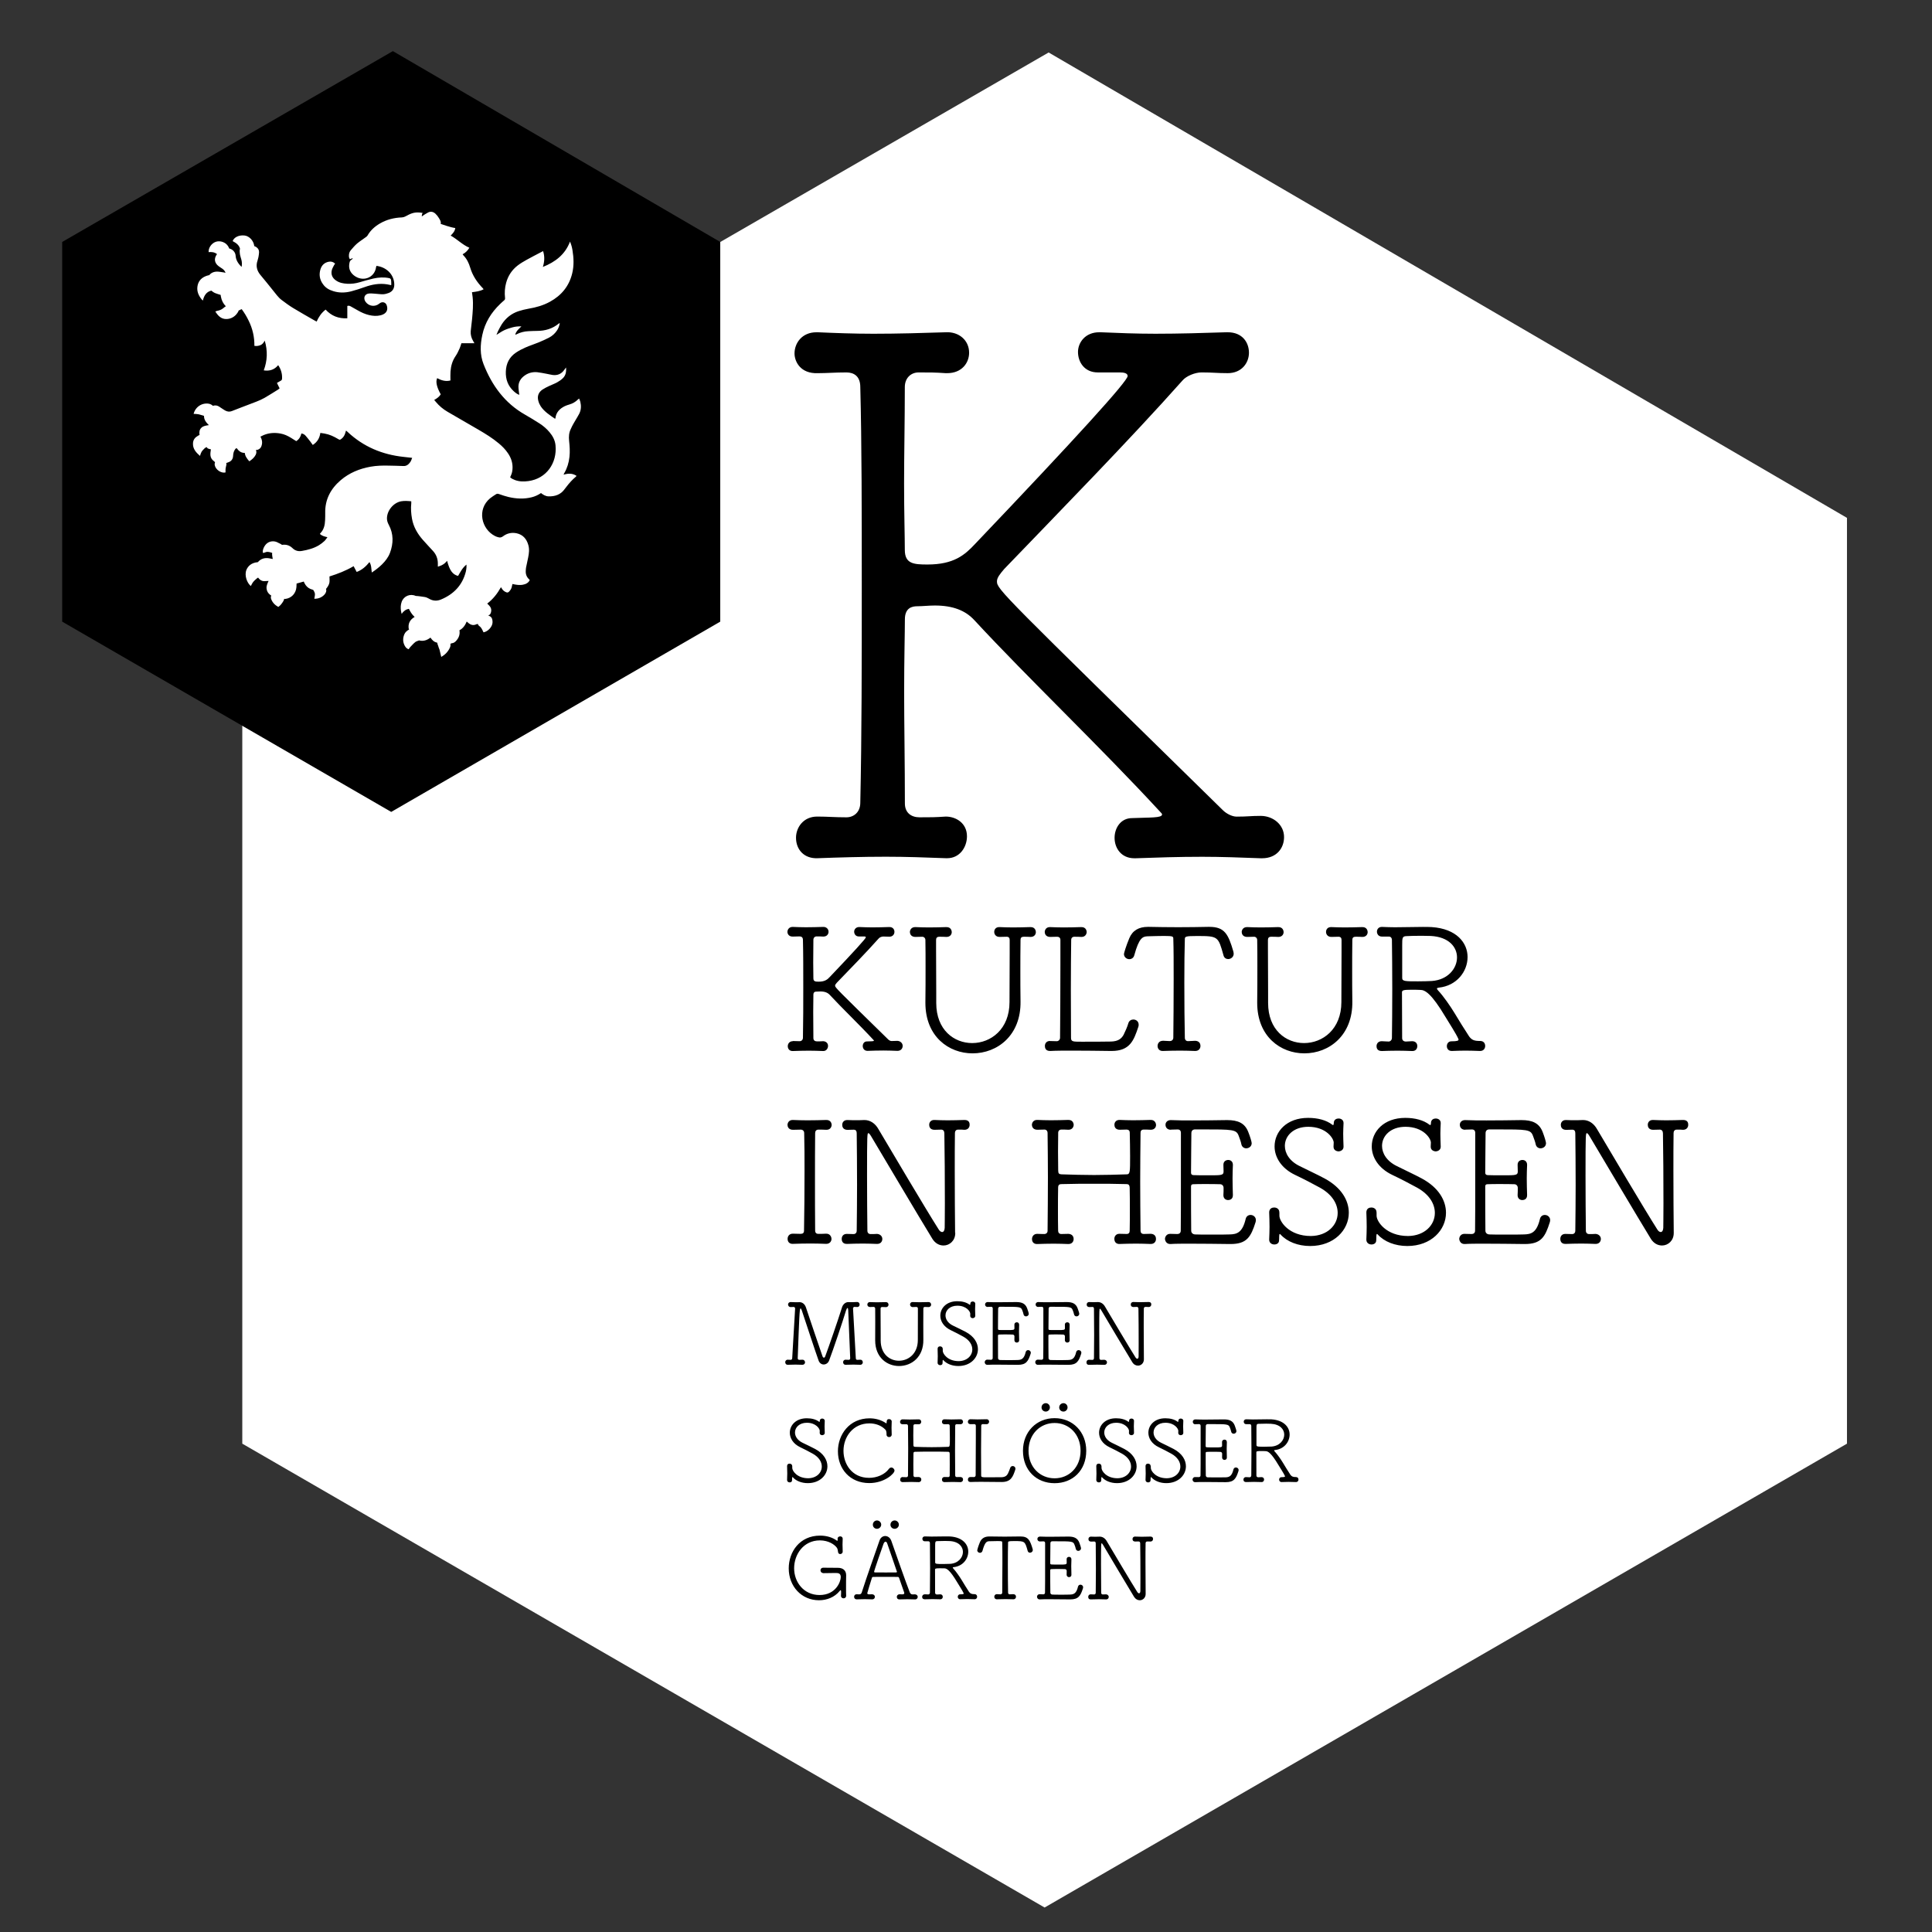 <?xml version="1.0" encoding="utf-8"?>
<!-- Generator: Adobe Illustrator 25.3.1, SVG Export Plug-In . SVG Version: 6.00 Build 0)  -->
<svg version="1.1" id="Ebene_1" xmlns="http://www.w3.org/2000/svg" xmlns:xlink="http://www.w3.org/1999/xlink" x="0px" y="0px"
	 viewBox="0 0 340.16 340.16" style="enable-background:new 0 0 340.16 340.16;" xml:space="preserve">
<rect x="0" y="0" width="340.16" height="340.16" fill="#333333" stroke="none"/>
<style type="text/css">
	.st0{fill:#FFFFFF;}
	.st1{clip-path:url(#SVGID_2_);fill:#E6007E;}
	.st2{clip-path:url(#SVGID_4_);fill:#FFFFFF;}
	.st3{clip-path:url(#SVGID_4_);}
</style>
<polygon class="st0" points="42.66,91.18 42.66,254.18 183.92,335.85 325.19,254.18 325.19,91.18 184.63,9.24 "/>
<g>
	<defs>
		<rect id="SVGID_1_" x="10.95" y="9" width="314.24" height="326.85"/>
	</defs>
	<clipPath id="SVGID_2_">
		<use xlink:href="#SVGID_1_"  style="overflow:visible;"/>
	</clipPath>
	<path class="st1" d="M58.98,51.45c1.03,0.32,2.09,0.3,3.12,0.04c0.81-0.2,1.61-0.47,2.39-0.76c1.27-0.46,2.56-0.69,3.91-0.48
		c0.26,0.04,0.42,0.1,0.73,0.15c0.02-0.17,0.01-0.4,0-0.6c-0.02-0.36-0.04-0.56-0.36-0.63c-0.9-0.19-1.85-0.14-2.77,0.07
		c-0.81,0.19-1.62,0.42-2.43,0.66c-0.71,0.21-1.42,0.3-2.15,0.26c-0.71-0.04-1.4-0.16-1.99-0.58c-0.62-0.44-0.9-1.04-0.72-1.79
		c0.07-0.3,0.24-0.57,0.38-0.85c0.05-0.11,0.14-0.21,0.21-0.3c-0.33-0.3-0.7-0.42-1.12-0.34c-0.73,0.15-1.22,0.58-1.44,1.28
		c-0.31,0.96-0.17,1.86,0.43,2.67C57.61,50.87,58.26,51.23,58.98,51.45"/>
</g>
<polygon points="69.17,9 10.95,42.6 10.95,109.45 68.88,142.95 126.81,109.45 126.81,42.6 "/>
<g>
	<defs>
		<rect id="SVGID_3_" x="10.95" y="9" width="314.24" height="326.85"/>
	</defs>
	<clipPath id="SVGID_4_">
		<use xlink:href="#SVGID_3_"  style="overflow:visible;"/>
	</clipPath>
	<path class="st2" d="M101.31,74.01c0.22-0.38,0.46-0.75,0.66-1.14c0.35-0.67,0.38-1.39,0.21-2.12c-0.04-0.19-0.14-0.37-0.22-0.58
		c-0.1,0.08-0.16,0.12-0.21,0.17c-0.43,0.43-0.93,0.71-1.51,0.88c-0.26,0.08-0.53,0.16-0.78,0.28c-0.9,0.44-1.56,1.09-1.67,2.15
		c0,0.02-0.03,0.04-0.07,0.08c-0.91-0.63-1.86-1.23-2.5-2.17c-0.19-0.29-0.34-0.62-0.43-0.95c-0.24-0.85,0.01-1.54,0.74-2.03
		c0.36-0.24,0.76-0.43,1.16-0.62c0.46-0.22,0.95-0.39,1.4-0.64c0.36-0.2,0.71-0.44,1-0.72c0.51-0.49,0.64-1.12,0.57-1.9
		c-0.14,0.2-0.24,0.32-0.33,0.45c-0.5,0.7-1.19,0.98-2.03,0.87c-0.36-0.05-0.71-0.15-1.07-0.21c-0.55-0.1-1.1-0.22-1.66-0.28
		c-0.73-0.06-1.43,0.09-2.05,0.49c-0.84,0.54-1.32,1.29-1.23,2.33c0.03,0.38,0.09,0.76,0.14,1.17c-0.38-0.13-0.68-0.37-0.97-0.63
		c-1.02-0.93-1.45-2.1-1.4-3.47c0.05-1.41,0.61-2.55,1.79-3.34c0.52-0.35,1.08-0.64,1.65-0.89c0.77-0.34,1.57-0.59,2.35-0.91
		c0.61-0.25,1.22-0.53,1.81-0.83c0.56-0.29,1.03-0.71,1.39-1.24c0.27-0.4,0.44-0.83,0.51-1.35c-0.09,0.06-0.15,0.08-0.19,0.12
		c-1.1,0.9-2.39,1.28-3.8,1.28c-0.5,0-1,0.03-1.5,0.05c-0.75,0.03-1.46,0.21-2.13,0.55c-0.06,0.03-0.13,0.05-0.23,0.08
		c0.17-0.67,0.67-1.05,1.1-1.48c-0.54-0.01-1.06,0.03-1.56,0.17c-0.49,0.13-0.99,0.29-1.45,0.5c-0.46,0.21-0.88,0.52-1.39,0.83
		c0.12-0.28,0.19-0.49,0.29-0.69c0.2-0.39,0.4-0.78,0.63-1.15c0.72-1.12,1.7-1.91,2.96-2.33c0.58-0.19,1.18-0.33,1.78-0.44
		c1.32-0.22,2.59-0.58,3.77-1.23c2-1.1,3.35-2.72,3.9-4.96c0.34-1.37,0.28-2.76,0.05-4.14c-0.08-0.49-0.21-0.98-0.43-1.48
		c-0.87,2.3-2.62,3.6-4.78,4.46c0.29-0.93,0.35-1.84,0.04-2.79c-0.15,0.08-0.28,0.14-0.4,0.21c-0.83,0.44-1.67,0.86-2.49,1.32
		c-0.55,0.31-1.09,0.62-1.58,1c-1.01,0.78-1.69,1.8-2.03,3.04c-0.24,0.87-0.3,1.75-0.2,2.65c0.03,0.21-0.02,0.35-0.19,0.48
		c-0.23,0.19-0.45,0.4-0.67,0.61c-1.58,1.51-2.68,3.29-3.14,5.45c-0.37,1.73-0.44,3.47,0.22,5.15c1.47,3.74,3.72,6.85,7.29,8.88
		c0.86,0.49,1.71,1.01,2.54,1.54c0.67,0.43,1.27,0.94,1.78,1.55c0.57,0.67,0.98,1.44,1.06,2.32c0.3,3.13-1.61,5.86-4.76,6.29
		c-0.8,0.11-1.6,0.11-2.38-0.18c-0.31-0.12-0.62-0.26-0.85-0.49c0.1-0.24,0.22-0.45,0.28-0.68c0.07-0.22,0.11-0.46,0.13-0.7
		c0.09-1.05-0.21-2.01-0.81-2.87c-0.44-0.65-0.98-1.2-1.58-1.7c-1.13-0.95-2.37-1.71-3.64-2.45c-1.8-1.04-3.6-2.09-5.4-3.13
		c-0.79-0.46-1.48-1.04-2.06-1.74c-0.09-0.11-0.18-0.22-0.29-0.34c0.48-0.27,0.89-0.56,1.15-0.99c-0.71-1.28-0.92-2.22-0.63-2.85
		c0.73,0.39,1.49,0.63,2.34,0.41c0-0.55-0.03-1.06,0.01-1.57c0.07-0.99,0.33-1.91,0.91-2.75c0.29-0.42,0.5-0.9,0.71-1.36
		c0.12-0.27,0.19-0.56,0.3-0.88h2.29c-0.1-0.17-0.16-0.28-0.23-0.4c-0.31-0.53-0.47-1.11-0.42-1.73c0.06-0.69,0.17-1.37,0.23-2.05
		c0.12-1.3,0.24-2.6,0.11-3.9c-0.03-0.3-0.08-0.59-0.12-0.9c0.71-0.09,1.41-0.17,2.05-0.52c-0.05-0.07-0.09-0.13-0.14-0.18
		c-1.02-1.05-1.81-2.23-2.23-3.65c-0.23-0.78-0.59-1.52-1.17-2.12c-0.05-0.06-0.1-0.13-0.16-0.21c0.51-0.27,0.89-0.64,1.19-1.15
		c-1.23-0.52-2.13-1.5-3.29-2.14c0.38-0.39,0.74-0.76,0.81-1.33c-0.85-0.1-2.57-0.73-2.57-0.73c0.09-0.4-0.08-0.63-0.31-1.02
		c-0.16-0.28-0.37-0.54-0.6-0.76c-0.38-0.36-0.84-0.47-1.32-0.22c-0.38,0.2-0.75,0.44-1.1,0.69c0,0,0-0.5,0.18-0.61
		c-0.04-0.03-0.55-0.07-0.58-0.08c-1.04-0.08-1.6,0.21-2.49,0.69c-0.2,0.1-0.39,0.16-0.6,0.17c-1.37,0.05-2.68,0.37-3.88,1.07
		c-0.9,0.53-1.66,1.2-2.18,2.12c-0.06,0.11-0.18,0.2-0.29,0.28c-0.51,0.38-1.06,0.72-1.55,1.13c-0.4,0.35-0.75,0.76-1.1,1.17
		c-0.2,0.23-0.31,0.52-0.33,0.83c-0.01,0.27-0.02,0.55,0.18,0.76c0.19-0.08,0.35-0.14,0.51-0.21c-0.04,0.05-0.1,0.2-0.15,0.24
		c-0.23,0.13-0.35,0.24-0.42,0.49c-0.24,0.93-0.01,1.72,0.74,2.32c1.54,1.23,3.67,0.47,3.92-1.47c0.01-0.06,0.04-0.11,0.06-0.2
		c0.21,0.04,0.41,0.06,0.6,0.12c1.54,0.43,2.55,1.71,2.54,3.2c0,0.69-0.32,1.18-0.95,1.44c-0.32,0.13-0.67,0.22-1.02,0.24
		c-0.47,0.01-0.94-0.07-1.42-0.1c-0.36-0.02-0.73-0.07-1.08-0.03c-0.69,0.07-0.99,0.68-0.68,1.3c0.03,0.06,0.06,0.11,0.1,0.16
		c0.55,0.78,1.63,0.94,2.38,0.34c0.04-0.03,0.08-0.06,0.12-0.09c0.44-0.33,1.02-0.18,1.21,0.34c0.23,0.64,0.1,1.24-0.54,1.58
		c-0.16,0.09-0.34,0.15-0.52,0.2c-0.69,0.17-1.37,0.12-2.05-0.04c-0.7-0.17-1.35-0.46-1.97-0.82c-0.41-0.23-0.82-0.47-1.24-0.7
		c-0.17-0.1-0.36-0.17-0.61-0.08v2.17c-1.53,0.08-2.8-0.41-3.82-1.53c-0.74,0.57-1.22,1.29-1.58,2.11
		c-0.14-0.07-0.25-0.12-0.36-0.19c-1.27-0.73-2.55-1.45-3.8-2.21c-0.69-0.42-1.35-0.91-2-1.4c-0.31-0.23-0.58-0.52-0.82-0.81
		c-0.61-0.74-1.19-1.49-1.79-2.23c-0.38-0.48-0.78-0.95-1.17-1.42c-0.6-0.75-0.79-1.58-0.46-2.5c0.06-0.19,0.11-0.39,0.15-0.58
		c0.05-0.27,0.09-0.54,0.11-0.82c0.03-0.41-0.15-0.74-0.49-0.96c-0.12-0.08-0.23-0.12-0.35-0.17c-0.13-1.05-0.97-1.8-1.74-1.87
		c-1.01-0.1-1.82,0.33-2.07,0.99c0.47,0.26,1.12,0.6,1.3,1.35c-0.04,0.11-0.06,0.23-0.06,0.39c0.01,0.22,0.02,0.45,0.06,0.67
		c0.06,0.28,0.15,0.55,0.23,0.83c0.12,0.42,0.13,0.84,0.05,1.3c-0.62-0.57-1.01-1.25-1.05-1.94c-0.03-0.64-0.51-1.16-1.13-1.3
		c-0.46-1.21-1.69-1.43-2.39-1.17c-0.74,0.27-1.29,1.07-1.24,1.81c0.46-0.05,1.04-0.02,1.48,0.35c-0.58,0.76-0.47,1.56,0.29,2.13
		c0.21,0.16,0.44,0.29,0.65,0.44c0.24,0.17,0.45,0.39,0.56,0.73c-0.13-0.03-0.22-0.07-0.32-0.08c-0.41-0.05-0.82-0.15-1.22-0.14
		c-0.61,0.02-1.08,0.27-1.36,0.67c-0.01-0.02-0.01-0.04-0.02-0.05c-1.39,0.32-1.91,1.14-2.03,2.01c-0.12,0.87,0.21,1.59,0.74,2.25
		c0.06,0.07,0.13,0.13,0.22,0.22c0.17-0.75,0.55-1.55,1.49-1.75c0.21,0.19,0.46,0.35,0.74,0.46c0.29,0.12,0.59,0.19,0.9,0.29
		c0.01,0.1,0.02,0.2,0.04,0.29c0.13,0.7,0.42,1.26,0.87,1.71c-0.15,0.08-0.33,0.24-0.44,0.33c-0.32,0.28-0.71,0.41-1.12,0.49
		c-0.08,0.02-0.16,0.06-0.29,0.1c0.46,0.73,0.99,1.32,1.89,1.33c0.94,0.02,1.8-0.53,2.23-1.48c-0.01,0-0.04-0.01-0.06-0.01
		c0.17-0.05,0.34-0.12,0.5-0.23c0.02-0.01,0.05,0,0.1,0c0.46,0.62,0.87,1.3,1.21,2.01c0.69,1.39,1.03,2.87,1.01,4.43
		c0.39,0.07,0.73,0.01,1.06-0.12c0.35-0.14,0.56-0.42,0.76-0.8c0.54,1.81,0.47,3.52-0.17,5.24c1.05,0.16,1.89-0.13,2.54-0.92
		c0.5,0.74,0.73,1.52,0.68,2.38c-0.01,0.16-0.06,0.26-0.19,0.34c-0.22,0.13-0.45,0.26-0.71,0.41c0.16,0.32,0.31,0.63,0.47,0.96
		c-0.11,0.08-0.2,0.17-0.3,0.23c-0.79,0.49-1.57,0.99-2.37,1.45c-0.46,0.26-0.94,0.47-1.43,0.66c-0.89,0.35-1.78,0.68-2.67,1.02
		c-0.55,0.21-1.1,0.43-1.65,0.64c-0.4,0.16-0.79,0.1-1.16-0.1c-0.2-0.11-0.38-0.24-0.57-0.36c-0.18-0.12-0.35-0.24-0.53-0.35
		c-0.35-0.22-0.71-0.24-1.08-0.12c-0.11-0.16-0.48-0.33-0.65-0.36c-1.22-0.24-2.43,0.54-2.73,1.78c0.27,0.01,0.55,0.01,0.81,0.06
		c0.26,0.04,0.76,0.22,1.02,0.29c0,0.15,0.01,0.3,0.05,0.45c0.09,0.33,0.28,0.62,0.51,0.87c0.08,0.09,0.17,0.18,0.29,0.31
		c-0.49,0.08-0.94,0.12-1.29,0.44c-0.38,0.35-0.42,0.79-0.35,1.26c0.01,0,0.01,0.01,0.02,0.01c-0.18,0.09-0.37,0.21-0.47,0.28
		c-0.43,0.27-0.67,0.67-0.7,1.18c-0.06,0.98,0.51,1.62,1.23,2.25c0.25-0.78,0.25-0.78,0.9-1.42c0.03-0.03,0.19-0.08,0.34-0.12
		c0.01,0.2,0.13,0.23,0.41,0.32c0.08,0.02,0.17,0.04,0.27,0.06c-0.12,0.81-0.24,1.52,0.54,2.09c0.07,0.06,0.13,0.11,0.19,0.17
		c-0.06,0.16-0.08,0.33-0.06,0.49c0.15,0.86,1.18,1.51,1.91,1.32c0-0.24-0.02-0.46,0.01-0.69c0.03-0.22,0.1-0.44,0.14-0.66
		c0.01-0.08,0.02-0.18-0.01-0.25c-0.01-0.02-0.02-0.03-0.03-0.05c0.04-0.01,0.07-0.02,0.11-0.04c0.05-0.01,0.24-0.09,0.3-0.11
		c0.49-0.17,0.78-0.55,0.81-1.1c0.02-0.37,0.08-0.72,0.27-1.04c0.09-0.15,0.17-0.31,0.37-0.33c0.35,0.51,0.74,0.77,1.21,0.82
		c0.07-0.01,0.14,0,0.21,0.01c0.05,0.56,0.39,1.03,0.8,1.48c0.46-0.32,0.86-0.64,1.11-1.13c0.16-0.31,0.16-0.6,0.05-0.87
		c0.08,0,0.17,0,0.28-0.02c0.33-0.12,0.53-0.28,0.66-0.58c0.24-0.59,0.18-1.17-0.15-1.74c0.22-0.1,0.4-0.21,0.6-0.29
		c0.93-0.38,1.9-0.44,2.88-0.27c0.71,0.12,1.34,0.41,1.94,0.79c0.3,0.19,0.59,0.37,0.89,0.56c0.51-0.33,0.78-0.79,0.9-1.35
		c0.34,0.03,0.57,0.2,0.76,0.41c0.28,0.32,0.54,0.66,0.8,0.99c0.15,0.19,0.29,0.4,0.45,0.62c0.79-0.51,1.21-1.21,1.33-2.12
		c0.27,0.04,0.5,0.07,0.73,0.11c0.87,0.15,1.65,0.51,2.39,0.96c0.3,0.18,0.33,0.18,0.6-0.03c0.34-0.26,0.55-0.61,0.67-1.02
		c0.04-0.14,0.08-0.28,0.12-0.41c0.06,0.02,0.08,0.02,0.1,0.04c0.08,0.06,0.15,0.13,0.22,0.2c2.77,2.59,6.08,3.97,9.82,4.37
		c0.49,0.05,0.99,0.11,1.52,0.17c-0.12,0.28-0.19,0.55-0.34,0.75c-0.29,0.4-0.64,0.72-1.21,0.69c-0.85-0.05-1.71-0.04-2.56-0.07
		c-1.08-0.03-2.16,0-3.22,0.19c-1.95,0.35-3.73,1.08-5.25,2.37c-1.78,1.52-2.79,3.42-2.73,5.81c0.01,0.4-0.01,0.8-0.02,1.2
		c-0.03,0.89-0.21,1.72-0.87,2.37c-0.02,0.02-0.02,0.06-0.03,0.11c0.36,0.32,0.8,0.44,1.31,0.55c-0.2,0.26-0.33,0.49-0.52,0.67
		c-0.31,0.28-0.63,0.54-0.98,0.75c-0.9,0.54-1.91,0.81-2.94,0.99c-0.67,0.13-1.23-0.01-1.72-0.49c-0.55-0.53-1.18-0.67-1.84-0.57
		c-0.1-0.09-0.3-0.21-0.65-0.36c-0.62-0.38-1.4-0.35-1.95,0.06c-0.53,0.4-0.89,1.24-0.76,1.71c0.46,0.03,0.46-0.41,1.63,0
		c-0.02,0.18-0.02,0.38,0.02,0.59c0.02,0.15,0.05,0.31,0.08,0.49c-0.26-0.05-0.46-0.1-0.67-0.13c-0.77-0.12-1.43,0.08-1.96,0.69
		c-1.18,0.09-1.76,0.75-2.01,1.37c-0.38,0.97,0.11,2.28,0.78,2.83c0.14-0.25,0.25-0.51,0.43-0.73c0.18-0.23,0.42-0.42,0.67-0.64
		c-0.01-0.02,0.1-0.07,0.19-0.11c0.11,0.15,0.23,0.28,0.36,0.38c0.22,0.16,0.46,0.25,0.74,0.24c0.24-0.01,0.47-0.02,0.74-0.04
		c-0.19,0.43-0.4,0.83-0.36,1.3c0.04,0.49,0.26,0.87,0.65,1.16c0.06,0.04,0.12,0.07,0.17,0.1c-0.06,0.18-0.09,0.37-0.03,0.56
		c0.22,0.66,0.67,1.12,1.28,1.46c0.4-0.28,0.67-0.65,0.9-1.05c0.07-0.12,0.11-0.25,0.14-0.38c0.06,0.01,0.12,0.01,0.19,0.02
		c1.08-0.13,1.87-0.96,1.96-2.07c0.02-0.22,0.02-0.44,0.03-0.64c0.43-0.12,0.83-0.23,1.26-0.35c0.04,0.1,0.09,0.2,0.14,0.3
		c0.23,0.45,0.56,0.8,1.03,1c0.06,0.03,0.32,0.12,0.5,0.17c0.11,0.19,0.25,0.4,0.29,0.64c0.05,0.29-0.06,0.6-0.1,0.92
		c0.71,0.01,1.32-0.23,1.79-0.74c0.13-0.14,0.24-0.33,0.29-0.51c0.04-0.14,0.05-0.35-0.03-0.47c0.26-0.3,0.56-0.77,0.61-1.13
		c0.05-0.35,0.01-0.71,0.01-1.08c1.47-0.46,2.9-1.01,4.25-1.81c0.19,0.35,0.36,0.68,0.54,1.02c0.94-0.35,1.63-0.97,2.25-1.74
		c0.37,0.58,0.31,1.21,0.41,1.84c0.67-0.45,1.26-0.9,1.8-1.43c0.59-0.59,1.1-1.24,1.4-2.03c0.62-1.67,0.65-3.33-0.21-4.94
		c-0.19-0.35-0.32-0.71-0.32-1.11c-0.01-1.38,1.12-2.77,2.48-3.03c0.6-0.11,1.19-0.06,1.8,0c0,0.13,0.01,0.24,0,0.35
		c-0.1,0.92-0.03,1.83,0.13,2.73c0.26,1.42,0.96,2.63,1.9,3.7c0.59,0.67,1.2,1.31,1.8,1.97c0.58,0.63,0.85,1.38,0.85,2.23
		c0,0.16,0,0.31,0,0.53c0.26-0.1,0.47-0.15,0.65-0.24c0.19-0.09,0.37-0.21,0.54-0.34c0.16-0.13,0.28-0.29,0.44-0.45
		c0.44,1.69,0.96,2.41,1.93,2.66c0.41-0.69,0.77-1.44,1.48-2c0,0.21,0.01,0.35,0,0.49c-0.03,0.25-0.05,0.5-0.11,0.74
		c-0.6,2.41-2.15,4-4.4,4.93c-0.73,0.3-1.44,0.24-2.12-0.17c-0.22-0.13-0.48-0.24-0.73-0.28c-0.46-0.06-1.04-0.17-1.58-0.19
		c-0.98-0.45-2.11,0.03-2.47,1.04c-0.19,0.52-0.2,1.05-0.12,1.59c0.02,0.15,0.06,0.3,0.11,0.53c0.35-0.5,0.76-0.79,1.28-0.89
		c0.22,0.46,0.49,0.88,0.73,1.14c0.08,0.09,0.17,0.18,0.28,0.29c-0.86,0.5-1.21,1.22-1.02,2.19c0.04-0.01,0.08,0,0.12-0.01
		c-0.4,0.19-0.74,0.49-0.9,0.85c-0.3,0.69-0.3,1.39,0.07,2.06c0.14,0.26,0.34,0.49,0.68,0.6c0.1-0.15,0.18-0.28,0.28-0.39
		c0.3-0.31,0.59-0.65,0.93-0.91c0.14-0.1,0.41-0.17,0.62-0.26c0.75,0.2,1.41-0.03,2.01-0.49c0.3,0.45,0.64,0.79,1.17,0.88
		c0.03,0.07,0.05,0.14,0.07,0.21c0,0.05,0.01,0.11,0.04,0.17c0.02,0.04,0.03,0.08,0.05,0.11c0.09,0.3,0.17,0.55,0.26,0.74
		c0.11,0.42,0.2,0.84,0.31,1.29c0.69-0.4,1.21-0.93,1.53-1.66c0.1-0.22,0.11-0.42,0.08-0.63c0.07-0.06,0.13-0.1,0.21-0.11
		c0.39-0.03,0.64-0.24,0.85-0.49c0.45-0.52,0.65-1.11,0.53-1.8c0.64-0.34,1.01-0.89,1.28-1.54c0.51,0.47,1.01,0.83,1.73,0.47
		c0.09-0.02,0.16-0.03,0.23-0.05c0.03,0.14,0.1,0.26,0.24,0.36c0.27,0.18,0.43,0.44,0.57,0.73c0.07,0.13,0.13,0.26,0.19,0.39
		c0.8-0.13,1.59-1.02,1.59-1.78c0-0.41-0.07-0.84-0.46-1.05c-0.1-0.05-0.19-0.09-0.28-0.13c0.07-0.07,0.16-0.13,0.27-0.16
		c0.18-0.25,0.24-0.51,0.24-0.79c-0.01-0.51-0.36-0.82-0.71-1.15c1.03-0.79,1.79-1.76,2.42-2.89c0.09,0.15,0.15,0.24,0.21,0.33
		c0.18,0.27,0.43,0.45,0.73,0.57c0.18,0.07,0.33,0.04,0.47-0.1c0.23-0.24,0.42-0.5,0.49-0.83c0.04-0.17,0.08-0.34,0.12-0.53
		c0.16,0.03,0.31,0.06,0.45,0.09c0.46,0.08,0.92,0.13,1.38,0.04c0.52-0.1,0.97-0.31,1.22-0.81c-0.04-0.05-0.05-0.08-0.08-0.11
		c-0.47-0.42-0.67-0.95-0.62-1.58c0.02-0.17,0.01-0.35,0.05-0.53c0.12-0.59,0.24-1.17,0.37-1.76c0.15-0.73,0.24-1.47,0.03-2.2
		c-0.3-1.07-0.95-1.83-2.06-2.07c-0.85-0.18-1.69-0.01-2.39,0.53c-0.31,0.24-0.58,0.25-0.9,0.15c-0.17-0.05-0.34-0.1-0.49-0.18
		c-2.44-1.22-3.24-4.71-0.89-6.66c0.32-0.26,0.68-0.47,1.02-0.7c0.18-0.12,0.35-0.12,0.56-0.04c0.54,0.19,1.09,0.38,1.65,0.51
		c1.36,0.32,2.73,0.39,4.1,0.05c0.59-0.15,1.13-0.4,1.63-0.74c0.39,0.31,0.81,0.56,1.3,0.58c1.17,0.04,2.18-0.3,2.88-1.3
		c0.09-0.12,0.19-0.24,0.28-0.36c0.5-0.66,1.05-1.28,1.69-1.81c0.04-0.04,0.07-0.09,0.11-0.14c-0.73-0.48-1.48-0.45-2.26-0.21
		c0.01-0.06,0.01-0.08,0.01-0.1c0.03-0.06,0.06-0.11,0.09-0.17c0.51-0.88,0.8-1.83,0.91-2.84c0.11-0.96,0.04-1.9-0.06-2.85
		c-0.08-0.73-0.03-1.43,0.3-2.09C100.79,74.86,101.06,74.44,101.31,74.01"/>
	<path class="st3" d="M139.58,217.21c-0.61,0-0.91,0.45-0.91,0.91c0,0.67,0.49,0.91,0.94,0.88c0.88-0.03,1.97-0.06,3.12-0.06
		c0.94,0,1.87,0.03,2.7,0.06h0.06c0.6,0,0.91-0.45,0.91-0.88c0-0.24-0.18-0.94-0.97-0.91c-0.46,0.03-0.85,0.03-1.36,0.03
		c-0.4,0-0.55-0.27-0.55-0.57c-0.03-2.94-0.03-5.94-0.03-8.84c0-2.91,0-5.75,0.03-8.33c0-0.33,0.18-0.61,0.57-0.61
		c0.51,0,0.91,0,1.37,0.03h0.06c0.6,0,0.88-0.42,0.91-0.85c0-0.12-0.06-0.91-0.97-0.88c-0.97,0.03-2.15,0.06-3.3,0.06
		c-0.94,0-1.85-0.03-2.54-0.06h-0.06c-0.61,0-0.88,0.43-0.91,0.85c0.03,0.85,0.79,0.88,0.97,0.88c0.36,0,0.88-0.03,1.36-0.03
		c0.37,0,0.61,0.24,0.61,0.61c0.06,2.12,0.06,4.39,0.06,6.69c0,3.51-0.03,7.12-0.09,10.48c0,0.39-0.18,0.57-0.61,0.57
		c-0.48,0-0.97-0.03-1.33-0.03H139.58z M168.16,217.06c-0.03-2.76-0.06-6.94-0.06-10.9c0-2.45,0-4.82,0.03-6.66
		c0-0.3,0.15-0.61,0.55-0.61h0.37c0.24,0,0.39,0,0.73,0.03h0.03c0.61,0,0.91-0.42,0.91-0.88c0.03-0.85-0.73-0.85-0.94-0.85
		c-0.97,0.03-1.97,0.06-2.94,0.06c-0.82,0-1.6-0.03-2.3-0.06h-0.06c-0.61,0-0.88,0.43-0.88,0.85c0,0.85,0.76,0.88,0.94,0.88
		c0.42,0,0.67-0.03,1.18-0.03c0.37,0,0.55,0.27,0.55,0.67c0.06,2.91,0.09,8.36,0.09,12.27c0,2.24-0.03,3.97-0.03,4.36
		c-0.03,0.49-0.21,0.73-0.45,0.73c-0.18,0-0.43-0.15-0.61-0.46c-2.18-3.42-8.63-14.32-10.6-17.65c-0.57-1.03-1.48-1.61-2.45-1.61
		h-0.06c-0.55,0.03-1,0.03-1.51,0.03c-0.39,0-0.85,0-1.42-0.03h-0.06c-0.61,0-0.88,0.43-0.88,0.85c0,0.85,0.76,0.88,0.94,0.88
		c0.39,0,0.6-0.03,1.09-0.03c0.3,0,0.52,0.15,0.52,0.67c0.03,2.52,0.06,5.72,0.06,9.05c0,2.73-0.03,5.51-0.06,8.06
		c0,0.39-0.24,0.6-0.55,0.6c-0.51,0-0.76-0.03-1.15-0.03h-0.06c-0.6,0-0.88,0.42-0.88,0.88c0,0.18,0.03,0.91,0.94,0.88
		c0.85-0.03,1.79-0.06,2.79-0.06c0.79,0,1.64,0.03,2.45,0.06h0.06c0.61,0,0.91-0.42,0.91-0.88c0-0.51-0.45-0.88-0.97-0.88
		c-0.46,0.03-0.61,0.03-1.09,0.03c-0.36,0-0.57-0.24-0.57-0.6c-0.03-2.45-0.06-6.27-0.06-9.63c0-7.39,0.03-7.54,0.24-7.54
		c0.09,0,0.24,0.15,0.48,0.55c1.79,3,8.51,14.35,10.78,18.05c0.51,0.82,1.24,1.18,1.97,1.18c1.06,0,2.06-0.85,2.06-2.18V217.06z
		 M182.61,217.24c-0.6,0-0.91,0.46-0.91,0.91c0,0.67,0.48,0.91,0.94,0.88c0.88-0.03,1.88-0.06,2.88-0.06c0.85,0,1.73,0.03,2.54,0.06
		h0.06c0.6,0,0.91-0.42,0.91-0.88c0-0.67-0.51-0.91-0.97-0.91c-0.42,0-0.76,0.03-1.21,0.03c-0.36,0-0.55-0.27-0.55-0.57
		c-0.03-1.27-0.03-2.52-0.03-3.79c0-1.27,0-2.54,0.03-3.79c0-0.6,0.3-0.64,0.7-0.64c1.91-0.06,3.79-0.06,5.66-0.06
		c1.88,0,3.79,0,5.66,0.06c0.33,0,0.58,0.09,0.58,0.73c0.03,1.24,0.03,2.48,0.03,3.75c0,1.24,0,2.52-0.03,3.75
		c0,0.33-0.18,0.55-0.52,0.55c-0.51,0-0.85-0.03-1.24-0.03h-0.06c-0.6,0-0.88,0.46-0.88,0.88c0,0.7,0.48,0.94,0.94,0.91
		c0.88-0.03,1.88-0.06,2.88-0.06c0.85,0,1.73,0.03,2.54,0.06h0.06c0.61,0,0.91-0.42,0.91-0.88c0-0.67-0.48-0.91-0.97-0.91
		c-0.42,0-0.73,0.03-1.18,0.03c-0.39,0-0.57-0.24-0.57-0.57c-0.03-2.88-0.06-5.76-0.06-8.63c0-2.87,0.03-5.75,0.06-8.63
		c0-0.33,0.18-0.55,0.55-0.55c0.48,0,0.76,0,1.21,0.03h0.06c0.61,0,0.91-0.42,0.91-0.85c0-0.12-0.09-0.91-0.97-0.88
		c-0.97,0.03-2.03,0.06-3.06,0.06c-0.85,0-1.66-0.03-2.36-0.06h-0.06c-0.6,0-0.88,0.43-0.88,0.85c0,0.85,0.76,0.88,0.94,0.88
		c0.39,0,0.7-0.03,1.21-0.03c0.33,0,0.55,0.18,0.55,0.55c0.03,1.36,0.06,2.76,0.06,4.15c0,2.67,0,3.15-0.55,3.18
		c-1.91,0.06-3.88,0.12-5.81,0.12c-1.91,0-3.85-0.06-5.72-0.12c-0.42-0.03-0.58-0.12-0.58-0.7c0-1.12-0.03-2.21-0.03-3.3
		c0-1.09,0.03-2.21,0.03-3.3c0-0.36,0.21-0.58,0.58-0.58c0.48,0,0.73,0,1.18,0.03h0.06c0.6,0,0.88-0.42,0.91-0.85
		c0-0.12-0.06-0.91-0.97-0.88c-0.97,0.03-2.03,0.06-3.06,0.06c-0.85,0-1.67-0.03-2.36-0.06h-0.06c-0.61,0-0.88,0.43-0.91,0.85
		c0.03,0.85,0.79,0.88,0.97,0.88c0.37,0,0.76-0.03,1.24-0.03c0.33,0,0.55,0.24,0.55,0.61c0.03,2.6,0.06,5.18,0.06,7.78
		c0,3.15-0.03,6.3-0.06,9.45c0,0.33-0.27,0.55-0.52,0.55h-0.3c-0.36,0-0.64-0.03-0.97-0.03H182.61z M206.17,198.89
		c0.39,0,0.7-0.03,1.18-0.03c0.36,0,0.57,0.21,0.57,0.61c0,14.08,0,15.62-0.03,17.23c0,0.36-0.27,0.57-0.57,0.57
		c-0.49,0-0.85-0.03-1.24-0.03h-0.06c-0.6,0-0.88,0.46-0.91,0.88c0,0.21,0.18,0.94,0.97,0.91c0.88-0.06,2.06-0.06,3.39-0.06
		c2.15,0,4.72,0.03,7.08,0.06h0.12c2.84,0,3.57-1.24,4.39-3.84c0.03-0.12,0.06-0.24,0.06-0.37c0-0.57-0.48-0.91-0.94-0.91
		c-0.36,0-0.73,0.21-0.85,0.67c-0.58,2.48-1.58,2.73-2.82,2.76c-0.69,0.03-1.78,0.03-2.87,0.03c-1.45,0-2.88,0-3.24-0.03
		c-0.39-0.03-0.67-0.27-0.67-0.67c-0.03-1.91-0.03-5.72-0.03-7.78c0-0.3,0.15-0.39,0.42-0.39c0.58-0.03,1.27-0.03,2-0.03
		c1,0,2,0,2.7,0.03c0.37,0,0.61,0.3,0.61,0.64c0,0.52,0,0.79-0.03,1.24v0.06c0,0.58,0.42,0.85,0.82,0.85c0.24,0,0.88-0.09,0.85-0.91
		c-0.03-0.94-0.06-1.94-0.06-2.91c0-0.82,0.03-1.6,0.06-2.33v-0.06c0-0.57-0.39-0.85-0.82-0.85c-0.36,0-0.88,0.21-0.85,0.91
		c0,0.39,0.03,0.64,0.03,1.12c0,0.67-0.4,0.67-2.52,0.67c-1.09,0-2.24,0-2.76-0.03c-0.3,0-0.45-0.15-0.45-0.42
		c0.03-1.88,0.03-6.06,0.06-6.96c0-0.46,0.27-0.67,0.66-0.67h1.24c5.48,0,6.03,0,6.45,1.18c0.18,0.51,0.36,0.94,0.45,1.42
		c0.09,0.49,0.49,0.73,0.85,0.73c0.48,0,0.97-0.33,0.97-0.91c0-0.24-0.3-1.21-0.58-1.91c-0.61-1.64-1.85-2.15-3.75-2.15
		c-2.03,0.03-4.09,0.06-6.15,0.06c-1.27,0-2.51,0-3.75-0.06h-0.03c-0.6,0-0.94,0.43-0.91,0.85c0,0.42,0.3,0.85,0.91,0.85H206.17z
		 M225.25,213.48v-0.03c0-0.58-0.46-0.85-0.91-0.85c-0.91,0-0.88,0.82-0.88,0.88c0.03,0.82,0.06,1.67,0.06,2.54
		c0,0.7-0.03,1.42-0.06,2.18v0.06c0,0.58,0.46,0.85,0.91,0.85c0.4,0,0.79-0.21,0.82-0.64c0.06-0.51-0.03-1.21,0.15-1.21
		c0.03,0,0.06,0.03,0.12,0.09c1.15,1.27,3.06,2.03,5.21,2.03c4.24,0,6.81-2.85,6.81-5.85c0-2.15-1.27-4.42-4.24-6.03
		c-1.24-0.67-3.12-1.54-4.39-2.18c-1.82-0.88-2.63-2.27-2.63-3.57c0-1.76,1.51-3.36,4.12-3.36c3.18,0,4.48,2.06,4.48,2.78
		c0,0.27,0,0.18-0.03,0.67v0.06c0,0.55,0.42,0.79,0.88,0.82c0.46-0.03,0.91-0.3,0.88-0.88c-0.03-0.91-0.06-1.57-0.06-2.24
		c0-0.55,0.03-1.12,0.06-1.82v-0.06c0-0.52-0.42-0.79-0.88-0.79c-0.36,0-0.73,0.18-0.82,0.61c-0.03,0.18,0,0.55-0.15,0.55
		c-0.03,0-0.06-0.03-0.12-0.06c-1.06-0.82-2.57-1.21-4.27-1.21c-3.78,0-5.9,2.42-5.9,5.02c0,1.88,1.15,3.85,3.63,5.03
		c1.48,0.7,3.03,1.51,4.36,2.24c2.18,1.21,3.12,2.88,3.12,4.45c0,2.15-1.82,4.03-4.72,4.06c-3.88,0-5.54-2.58-5.54-3.57V213.48z
		 M242.36,213.48v-0.03c0-0.58-0.45-0.85-0.91-0.85c-0.91,0-0.88,0.82-0.88,0.88c0.03,0.82,0.06,1.67,0.06,2.54
		c0,0.7-0.03,1.42-0.06,2.18v0.06c0,0.58,0.46,0.85,0.91,0.85c0.39,0,0.79-0.21,0.82-0.64c0.06-0.51-0.03-1.21,0.15-1.21
		c0.03,0,0.06,0.03,0.12,0.09c1.15,1.27,3.06,2.03,5.21,2.03c4.24,0,6.81-2.85,6.81-5.85c0-2.15-1.27-4.42-4.24-6.03
		c-1.24-0.67-3.12-1.54-4.39-2.18c-1.82-0.88-2.63-2.27-2.63-3.57c0-1.76,1.51-3.36,4.12-3.36c3.18,0,4.48,2.06,4.48,2.78
		c0,0.27,0,0.18-0.03,0.67v0.06c0,0.55,0.43,0.79,0.88,0.82c0.46-0.03,0.91-0.3,0.88-0.88c-0.03-0.91-0.06-1.57-0.06-2.24
		c0-0.55,0.03-1.12,0.06-1.82v-0.06c0-0.52-0.42-0.79-0.88-0.79c-0.36,0-0.73,0.18-0.82,0.61c-0.03,0.18,0,0.55-0.15,0.55
		c-0.03,0-0.06-0.03-0.12-0.06c-1.06-0.82-2.57-1.21-4.27-1.21c-3.79,0-5.9,2.42-5.9,5.02c0,1.88,1.15,3.85,3.63,5.03
		c1.48,0.7,3.03,1.51,4.36,2.24c2.18,1.21,3.12,2.88,3.12,4.45c0,2.15-1.82,4.03-4.72,4.06c-3.88,0-5.54-2.58-5.54-3.57V213.48z
		 M257.99,198.89c0.39,0,0.7-0.03,1.18-0.03c0.36,0,0.57,0.21,0.57,0.61c0,14.08,0,15.62-0.03,17.23c0,0.36-0.27,0.57-0.58,0.57
		c-0.48,0-0.85-0.03-1.24-0.03h-0.06c-0.6,0-0.88,0.46-0.91,0.88c0,0.21,0.18,0.94,0.97,0.91c0.88-0.06,2.06-0.06,3.39-0.06
		c2.15,0,4.72,0.03,7.08,0.06h0.12c2.85,0,3.57-1.24,4.39-3.84c0.03-0.12,0.06-0.24,0.06-0.37c0-0.57-0.48-0.91-0.94-0.91
		c-0.36,0-0.73,0.21-0.85,0.67c-0.58,2.48-1.57,2.73-2.82,2.76c-0.7,0.03-1.79,0.03-2.88,0.03c-1.45,0-2.87,0-3.24-0.03
		c-0.39-0.03-0.67-0.27-0.67-0.67c-0.03-1.91-0.03-5.72-0.03-7.78c0-0.3,0.15-0.39,0.42-0.39c0.58-0.03,1.27-0.03,2-0.03
		c1,0,2,0,2.7,0.03c0.37,0,0.61,0.3,0.61,0.64c0,0.52,0,0.79-0.03,1.24v0.06c0,0.58,0.42,0.85,0.82,0.85c0.24,0,0.88-0.09,0.85-0.91
		c-0.03-0.94-0.06-1.94-0.06-2.91c0-0.82,0.03-1.6,0.06-2.33v-0.06c0-0.57-0.39-0.85-0.82-0.85c-0.36,0-0.88,0.21-0.85,0.91
		c0,0.39,0.03,0.64,0.03,1.12c0,0.67-0.39,0.67-2.51,0.67c-1.09,0-2.24,0-2.76-0.03c-0.3,0-0.46-0.15-0.46-0.42
		c0.03-1.88,0.03-6.06,0.06-6.96c0-0.46,0.27-0.67,0.67-0.67h1.24c5.48,0,6.03,0,6.45,1.18c0.18,0.51,0.36,0.94,0.46,1.42
		c0.09,0.49,0.48,0.73,0.85,0.73c0.49,0,0.97-0.33,0.97-0.91c0-0.24-0.3-1.21-0.57-1.91c-0.61-1.64-1.85-2.15-3.76-2.15
		c-2.03,0.03-4.09,0.06-6.15,0.06c-1.27,0-2.52,0-3.75-0.06h-0.03c-0.61,0-0.94,0.43-0.91,0.85c0,0.42,0.3,0.85,0.91,0.85H257.99z
		 M294.69,217.06c-0.03-2.76-0.06-6.94-0.06-10.9c0-2.45,0-4.82,0.03-6.66c0-0.3,0.15-0.61,0.55-0.61h0.36c0.24,0,0.4,0,0.73,0.03
		h0.03c0.61,0,0.91-0.42,0.91-0.88c0.03-0.85-0.73-0.85-0.94-0.85c-0.97,0.03-1.97,0.06-2.94,0.06c-0.82,0-1.6-0.03-2.3-0.06h-0.06
		c-0.6,0-0.88,0.43-0.88,0.85c0,0.85,0.76,0.88,0.94,0.88c0.42,0,0.67-0.03,1.18-0.03c0.36,0,0.55,0.27,0.55,0.67
		c0.06,2.91,0.09,8.36,0.09,12.27c0,2.24-0.03,3.97-0.03,4.36c-0.03,0.49-0.21,0.73-0.46,0.73c-0.18,0-0.42-0.15-0.6-0.46
		c-2.18-3.42-8.63-14.32-10.6-17.65c-0.58-1.03-1.48-1.61-2.45-1.61h-0.06c-0.54,0.03-1,0.03-1.51,0.03c-0.39,0-0.85,0-1.42-0.03
		h-0.06c-0.61,0-0.88,0.43-0.88,0.85c0,0.85,0.76,0.88,0.94,0.88c0.4,0,0.61-0.03,1.09-0.03c0.3,0,0.52,0.15,0.52,0.67
		c0.03,2.52,0.06,5.72,0.06,9.05c0,2.73-0.03,5.51-0.06,8.06c0,0.39-0.24,0.6-0.55,0.6c-0.51,0-0.76-0.03-1.15-0.03h-0.06
		c-0.6,0-0.88,0.42-0.88,0.88c0,0.18,0.03,0.91,0.94,0.88c0.85-0.03,1.79-0.06,2.78-0.06c0.79,0,1.64,0.03,2.45,0.06h0.06
		c0.6,0,0.91-0.42,0.91-0.88c0-0.51-0.46-0.88-0.97-0.88c-0.46,0.03-0.6,0.03-1.09,0.03c-0.36,0-0.58-0.24-0.58-0.6
		c-0.03-2.45-0.06-6.27-0.06-9.63c0-7.39,0.03-7.54,0.24-7.54c0.09,0,0.24,0.15,0.48,0.55c1.79,3,8.51,14.35,10.78,18.05
		c0.51,0.82,1.24,1.18,1.97,1.18c1.06,0,2.06-0.85,2.06-2.18V217.06z"/>
	<path class="st3" d="M139.58,183.32c-0.58,0-0.88,0.45-0.88,0.88c0,0.49,0.33,0.88,0.91,0.85c0.85-0.03,1.82-0.06,2.82-0.06
		c0.85,0,1.67,0.03,2.48,0.06h0.06c0.51,0,0.82-0.45,0.82-0.91c0-0.55-0.46-0.82-0.88-0.82c-0.45,0.03-0.6,0.03-1.09,0.03
		c-0.33,0-0.61-0.18-0.61-0.58c0-1.67-0.03-3.3-0.03-4.63c0-1.36,0.03-2.42,0.03-3c0-0.48,0.3-0.55,0.51-0.55
		c0.21,0,0.49-0.03,0.73-0.03c0.76,0,1.27,0.21,1.64,0.6c2.24,2.42,5.21,5.24,7.72,7.96c0.03,0.03,0.06,0.06,0.06,0.09
		c0,0.15-0.51,0.12-1.24,0.15c-0.49,0-0.73,0.42-0.73,0.81c0,0.42,0.27,0.85,0.82,0.85h0.06c0.85-0.03,1.79-0.06,2.76-0.06
		c0.79,0,1.6,0.03,2.42,0.06h0.06c0.6,0,0.91-0.42,0.91-0.88c0-0.51-0.46-0.88-0.97-0.88c-0.42,0-0.51,0.03-1,0.03
		c-0.18,0-0.42-0.12-0.57-0.27c-9.15-8.96-9.36-9.15-9.36-9.48c0-0.15,0.12-0.3,0.3-0.51c2.34-2.42,5.21-5.36,7.39-7.81
		c0.15-0.18,0.51-0.33,0.79-0.33c0.49,0,0.64,0.03,1.09,0.03c0.58,0,0.88-0.42,0.88-0.85s-0.27-0.85-0.88-0.85h-0.06
		c-0.94,0.03-1.97,0.06-2.94,0.06c-0.79,0-1.57-0.03-2.27-0.06h-0.06c-0.57,0-0.88,0.42-0.88,0.81c0,0.42,0.27,0.85,0.82,0.85h0.91
		c0.18,0,0.33,0.03,0.33,0.15c0,0.21-2.09,2.51-6.33,6.96c-0.42,0.46-0.88,0.85-1.97,0.85c-0.58,0-0.94-0.03-0.94-0.6
		c0-0.55-0.03-1.55-0.03-2.76c0-1.18,0.03-2.61,0.03-4c0-0.37,0.24-0.61,0.58-0.61c0.48,0,0.67,0,1.12,0.03h0.06
		c0.61,0,0.91-0.42,0.91-0.85c0-0.51-0.42-0.88-0.97-0.85c-0.94,0.03-2,0.06-3,0.06c-0.82,0-1.6-0.03-2.3-0.06h-0.06
		c-0.6,0-0.91,0.45-0.91,0.88c0,0.33,0.24,0.85,0.97,0.82c0.39,0,0.7-0.03,1.18-0.03c0.3,0,0.58,0.15,0.58,0.61
		c0.06,2.33,0.06,5.27,0.06,8.3c0,3.03,0,6.18-0.06,8.93c0,0.39-0.27,0.61-0.58,0.61c-0.48,0-0.79-0.03-1.18-0.03H139.58z
		 M160.2,164.08c0.03,0.85,0.79,0.88,0.97,0.88c0.36,0,0.73-0.03,1.21-0.03c0.3,0,0.55,0.24,0.55,0.58
		c0.03,1.51,0.03,3.09,0.03,4.63c0,2.12,0,4.24-0.03,6.3v0.12c0,5.97,4.15,8.9,8.3,8.9c4.39,0,8.54-3.18,8.45-9.14
		c-0.03-1.94-0.03-3.61-0.03-5.33s0-3.48,0.03-5.51c0-0.37,0.18-0.55,0.55-0.55c0.49,0,0.73,0,1.18,0.03h0.06
		c0.61,0,0.91-0.42,0.91-0.85c0-0.12-0.06-0.91-0.97-0.88c-0.97,0.03-2.03,0.06-3.06,0.06c-0.85,0-1.66-0.03-2.36-0.06h-0.06
		c-0.61,0-0.88,0.42-0.88,0.85s0.3,0.88,0.94,0.88c0.36,0,0.76-0.03,1.24-0.03c0.39,0,0.54,0.21,0.54,0.58v2.18
		c0,2.91-0.03,5.87-0.03,8.75c0,4.78-3.3,7.21-6.57,7.21c-3.18,0-6.33-2.3-6.33-7.06v-0.09v-1.61c0-2.6-0.03-5.18-0.03-7.78v-1.6
		c0-0.37,0.15-0.58,0.58-0.58c0.46,0,0.79,0,1.21,0.03h0.06c0.6,0,0.91-0.42,0.91-0.85c0-0.12-0.06-0.91-0.97-0.88
		c-0.97,0.03-2.03,0.06-3.06,0.06c-0.85,0-1.67-0.03-2.36-0.06h-0.06C160.5,163.24,160.23,163.66,160.2,164.08 M184.85,183.28
		c-0.58,0-0.88,0.42-0.88,0.88c0,0.88,0.73,0.88,0.97,0.88c1-0.06,2.45-0.06,4-0.06c2.06,0,4.45,0.03,6.66,0.06h0.12
		c3.24,0,3.91-1.88,4.7-4.24c0.06-0.15,0.06-0.27,0.06-0.39c0-0.58-0.46-0.91-0.94-0.91c-0.36,0-0.76,0.21-0.88,0.67
		c-0.15,0.55-0.55,1.46-0.82,2c-0.39,0.73-1,1.18-2.24,1.21c-1.18,0.03-3.64,0.03-5.15,0.03c-1.55,0-1.88,0-1.88-0.7
		c0-1.88-0.03-5.09-0.03-8.36c0-3.3,0.03-6.66,0.06-8.84c0-0.37,0.21-0.58,0.55-0.58c0.49,0,0.76,0,1.21,0.03h0.06
		c0.6,0,0.88-0.42,0.91-0.85c0-0.12-0.06-0.91-0.97-0.88c-0.97,0.03-2.03,0.06-3.06,0.06c-0.85,0-1.7-0.03-2.39-0.06h-0.06
		c-0.61,0-0.88,0.42-0.91,0.85c0.03,0.85,0.79,0.88,0.97,0.88c0.4,0,0.7-0.03,1.21-0.03c0.3,0,0.58,0.15,0.58,0.55v4.36
		c0,4.48-0.03,9.93-0.06,12.87c0,0.37-0.3,0.61-0.58,0.61c-0.48,0-0.79-0.03-1.18-0.03H184.85z M204.72,183.25
		c-0.6,0-0.91,0.46-0.91,0.91c0,0.51,0.36,0.91,0.94,0.88c0.85-0.03,1.91-0.06,3.03-0.06c0.88,0,1.79,0.03,2.61,0.06h0.06
		c0.6,0,0.91-0.42,0.91-0.88c0-0.67-0.48-0.91-0.97-0.91c-0.46,0-0.73,0.06-1.21,0.06c-0.36,0-0.57-0.24-0.57-0.61
		c-0.06-2.48-0.09-6.21-0.09-9.69c0-3.03,0.03-5.87,0.09-7.66c0-0.46,0.12-0.55,2.12-0.55c3.75,0,3.75,0.06,4.69,3.42
		c0.12,0.46,0.49,0.64,0.82,0.64c0.48,0,0.97-0.37,0.97-0.94c0-0.12-0.03-0.24-0.06-0.4c-0.88-3-1.51-4.33-4.21-4.33h-0.24
		c-1.48,0.03-3.39,0.06-5.27,0.06s-3.72-0.03-5.12-0.06h-0.21c-1.6,0-2.7,0.64-3.27,2c-0.58,1.39-0.94,2.63-0.94,2.78
		c0,0.55,0.48,0.91,0.94,0.91c0.36,0,0.76-0.21,0.88-0.7c0.85-3.09,1.48-3.3,2.36-3.33c1-0.03,2.06-0.06,2.88-0.06
		c1.63,0,1.63,0.09,1.63,0.55c0.06,1.73,0.06,4.3,0.06,7.03c0,3.75-0.03,7.78-0.06,10.32c0,0.4-0.3,0.61-0.6,0.61
		c-0.49,0-0.82-0.06-1.21-0.06H204.72z M218.62,164.08c0.03,0.85,0.79,0.88,0.97,0.88c0.36,0,0.73-0.03,1.21-0.03
		c0.3,0,0.55,0.24,0.55,0.58c0.03,1.51,0.03,3.09,0.03,4.63c0,2.12,0,4.24-0.03,6.3v0.12c0,5.97,4.15,8.9,8.3,8.9
		c4.39,0,8.54-3.18,8.45-9.14c-0.03-1.94-0.03-3.61-0.03-5.33s0-3.48,0.03-5.51c0-0.37,0.18-0.55,0.55-0.55c0.48,0,0.73,0,1.18,0.03
		h0.06c0.61,0,0.91-0.42,0.91-0.85c0-0.12-0.06-0.91-0.97-0.88c-0.97,0.03-2.03,0.06-3.06,0.06c-0.85,0-1.66-0.03-2.36-0.06h-0.06
		c-0.61,0-0.88,0.42-0.88,0.85s0.3,0.88,0.94,0.88c0.36,0,0.76-0.03,1.24-0.03c0.4,0,0.55,0.21,0.55,0.58v2.18
		c0,2.91-0.03,5.87-0.03,8.75c0,4.78-3.3,7.21-6.57,7.21c-3.18,0-6.33-2.3-6.33-7.06v-0.09v-1.61c0-2.6-0.03-5.18-0.03-7.78v-1.6
		c0-0.37,0.15-0.58,0.58-0.58c0.46,0,0.79,0,1.21,0.03h0.06c0.6,0,0.91-0.42,0.91-0.85c0-0.12-0.06-0.91-0.97-0.88
		c-0.97,0.03-2.03,0.06-3.06,0.06c-0.85,0-1.66-0.03-2.36-0.06h-0.06C218.92,163.24,218.65,163.66,218.62,164.08 M243.27,183.32
		c-0.6,0-0.91,0.42-0.91,0.88c0,0.79,0.66,0.85,0.94,0.85c0.73-0.03,1.73-0.06,2.76-0.06c0.85,0,1.76,0.03,2.57,0.06h0.06
		c0.58,0,0.85-0.42,0.85-0.88c0-0.42-0.27-0.85-0.91-0.85c-0.46,0-0.6,0.06-1.09,0.06c-0.39,0-0.67-0.21-0.67-0.61
		c0-2.24-0.03-6.3-0.03-8.05c0-0.37,0.27-0.46,1.66-0.46c0.52,0,1.06,0,1.58,0.03c0.81,0,1.94,0.6,4.45,4.81
		c0.52,0.88,1.85,2.91,2.24,3.82c0.03,0.06,0.03,0.09,0.03,0.12c0,0.18-0.21,0.3-1.27,0.3c-0.51,0-0.79,0.42-0.79,0.85
		s0.27,0.85,0.85,0.85h0.06c0.79-0.03,1.55-0.06,2.36-0.06c0.82,0,1.66,0.03,2.54,0.06h0.06c0.6,0,0.88-0.45,0.88-0.88
		c0-0.46-0.27-0.88-0.88-0.88c-1.03,0-1.46-0.15-1.94-0.79c-0.67-1-1.94-3.06-2.61-4.18c-0.7-1.15-1.91-2.91-2.85-3.91
		c-0.12-0.15-0.21-0.24-0.21-0.33c0-0.12,0.12-0.15,0.33-0.18c3.15-0.33,5.06-2.84,5.06-5.39c0-2.48-1.91-4.97-6.3-5.27
		c-0.48-0.03-1.03-0.03-1.6-0.03c-1.46,0-3.18,0.06-4.88,0.06c-0.76,0-1.51-0.03-2.24-0.06h-0.09c-0.57,0-0.85,0.42-0.85,0.85
		c0,0,0,0.88,0.94,0.85h1.18c0.3,0,0.52,0.24,0.52,0.61c0.03,2.09,0.06,5.39,0.06,8.69c0,3.3-0.03,6.54-0.06,8.54
		c0,0.37-0.28,0.64-0.58,0.64c-0.48,0-0.85-0.06-1.21-0.06H243.27z M256.53,168.57c0,1.94-1.6,3.94-4.42,4.15
		c-0.57,0.03-1.54,0.06-2.45,0.06c-2.21,0-2.78,0-2.78-0.58v-1.39v-4.39c0-1.24,0-1.58,0.73-1.6c0.48-0.03,1.64-0.06,2.66-0.06
		c0.7,0,1.33,0.03,1.64,0.03C255.11,164.96,256.53,166.75,256.53,168.57"/>
	<path class="st3" d="M144.93,276.98c0.69-0.01,1.55-0.03,2.1-0.03c0.51,0,1,0,1,0.72c0,0.8-0.86,3.16-3.73,3.16
		c-2.79,0-4.48-2.27-4.48-4.71c0-2.43,1.64-4.91,4.54-4.91c1.5,0,2.59,0.72,3.01,1.33c0.15,0.23,0.15,0.63,0.2,0.8
		c0.05,0.19,0.2,0.28,0.37,0.28c0.22-0.02,0.43-0.15,0.43-0.45v-0.03c-0.01-0.46-0.03-0.83-0.03-1.21c0-0.31,0.02-0.61,0.03-0.97
		v-0.03c0-0.29-0.21-0.43-0.44-0.43c-0.26,0-0.46,0.19-0.46,0.38c0,0.11,0.02,0.17,0.02,0.29c0,0.06-0.03,0.1-0.09,0.1
		c-0.02,0-0.03,0-0.05-0.01c-0.8-0.6-1.87-0.89-2.96-0.89c-3.61,0-5.52,2.88-5.52,5.77c0,3.14,2.23,5.61,5.33,5.61
		c1.38,0,2.73-0.52,3.64-1.63c0.08-0.09,0.12-0.14,0.17-0.14c0.04,0,0.06,0.06,0.08,0.2c0,0.12,0,0.52-0.02,0.75v0.03
		c0,0.31,0.23,0.45,0.46,0.45c0.23,0,0.45-0.15,0.45-0.45v-0.03c-0.02-0.29-0.02-0.78-0.02-1.35c0-0.77,0-1.64,0.02-2.21v-0.03
		c0-0.89-0.63-1.3-1.43-1.3c-0.75,0-1.78-0.02-2.58-0.02c-0.35,0-0.51,0.22-0.51,0.45c0,0.24,0.17,0.49,0.47,0.49H144.93z
		 M158.26,268.44c0-0.4-0.34-0.74-0.74-0.74c-0.37,0-0.74,0.29-0.74,0.75c0,0.43,0.34,0.72,0.74,0.72
		C157.91,269.17,158.26,268.85,158.26,268.44 M155.15,268.44c0-0.4-0.34-0.74-0.74-0.74c-0.37,0-0.73,0.29-0.73,0.75
		c0,0.43,0.34,0.72,0.73,0.72C154.79,269.17,155.15,268.85,155.15,268.44 M158.35,280.71c-0.29,0-0.45,0.23-0.45,0.44
		c0,0.08,0.02,0.46,0.48,0.45c0.43-0.02,0.9-0.03,1.36-0.03c0.47,0,0.94,0.01,1.35,0.03h0.03c0.31,0,0.46-0.22,0.46-0.45
		c0-0.26-0.23-0.44-0.49-0.44c-0.15,0-0.25,0.01-0.4,0.01c-0.12,0-0.35,0-0.51-0.37c-0.74-1.9-2.38-6.58-3.25-9.07
		c-0.2-0.55-0.64-0.84-1.07-0.84c-0.41,0-0.83,0.26-1.01,0.81c-0.67,1.95-2.23,6.31-3.13,9.14c-0.06,0.2-0.23,0.32-0.38,0.32
		c-0.24,0-0.32-0.01-0.52-0.01h-0.01c-0.29,0-0.43,0.22-0.43,0.44c0,0.19,0.12,0.46,0.47,0.45c0.43-0.02,0.92-0.03,1.43-0.03
		c0.43,0,0.86,0.01,1.27,0.03h0.03c0.31,0,0.46-0.22,0.46-0.45c0-0.26-0.23-0.44-0.49-0.44c-0.23,0.01-0.32,0.01-0.57,0.01
		c-0.19,0-0.28-0.09-0.28-0.21c0-0.06,0.61-2.06,0.8-2.64c0.03-0.12,0.08-0.22,0.24-0.22c0.21-0.01,1.18-0.01,2.15-0.01
		c0.97,0,1.93,0,2.16,0.01c0.17,0,0.21,0.08,0.26,0.2c0.29,0.86,0.64,1.86,0.89,2.55c0.02,0.03,0.02,0.06,0.02,0.09
		c0,0.14-0.11,0.23-0.28,0.23c-0.25,0-0.35-0.01-0.58-0.01H158.35z M157.92,276.74c0,0.06-0.05,0.11-0.15,0.11
		c-0.17,0-0.98,0.01-1.8,0.01c-0.83,0-1.67-0.01-1.9-0.01c-0.12,0-0.17-0.04-0.17-0.11c0-0.2,1.41-4.25,1.66-4.93
		c0.09-0.24,0.23-0.37,0.35-0.37c0.12,0,0.24,0.11,0.3,0.31c0.25,0.77,1.2,3.42,1.67,4.86
		C157.91,276.66,157.92,276.71,157.92,276.74 M162.82,280.71c-0.31,0-0.46,0.22-0.46,0.44c0,0.4,0.34,0.43,0.47,0.43
		c0.37-0.01,0.87-0.03,1.4-0.03c0.43,0,0.89,0.01,1.3,0.03h0.03c0.29,0,0.43-0.21,0.43-0.44c0-0.21-0.13-0.43-0.46-0.43
		c-0.23,0-0.31,0.03-0.55,0.03c-0.2,0-0.34-0.11-0.34-0.31c0-1.14-0.01-3.19-0.01-4.08c0-0.18,0.14-0.23,0.84-0.23
		c0.26,0,0.54,0,0.8,0.01c0.41,0,0.98,0.31,2.25,2.44c0.26,0.45,0.94,1.47,1.14,1.93c0.02,0.03,0.02,0.04,0.02,0.06
		c0,0.09-0.11,0.15-0.65,0.15c-0.26,0-0.4,0.22-0.4,0.43c0,0.22,0.14,0.43,0.43,0.43h0.03c0.4-0.01,0.78-0.03,1.19-0.03
		c0.42,0,0.84,0.01,1.29,0.03h0.03c0.31,0,0.44-0.23,0.44-0.44c0-0.23-0.14-0.45-0.44-0.45c-0.52,0-0.74-0.08-0.98-0.4
		c-0.34-0.51-0.98-1.55-1.32-2.12c-0.35-0.58-0.97-1.47-1.44-1.98c-0.06-0.08-0.11-0.12-0.11-0.17c0-0.06,0.06-0.08,0.17-0.09
		c1.6-0.17,2.56-1.44,2.56-2.73c0-1.26-0.97-2.52-3.19-2.67c-0.25-0.01-0.52-0.01-0.81-0.01c-0.74,0-1.61,0.03-2.47,0.03
		c-0.38,0-0.77-0.02-1.14-0.03h-0.04c-0.29,0-0.43,0.21-0.43,0.43c0,0,0,0.45,0.47,0.43h0.6c0.15,0,0.26,0.12,0.26,0.31
		c0.01,1.06,0.03,2.73,0.03,4.4c0,1.67-0.02,3.32-0.03,4.33c0,0.19-0.14,0.32-0.29,0.32c-0.24,0-0.43-0.03-0.61-0.03H162.82z
		 M169.54,273.24c0,0.98-0.81,2-2.24,2.1c-0.29,0.02-0.78,0.03-1.24,0.03c-1.12,0-1.41,0-1.41-0.29v-0.71v-2.22
		c0-0.63,0-0.8,0.37-0.81c0.25-0.01,0.83-0.03,1.35-0.03c0.35,0,0.67,0.02,0.83,0.02C168.81,271.41,169.54,272.32,169.54,273.24
		 M175.52,280.68c-0.31,0-0.46,0.23-0.46,0.46c0,0.26,0.19,0.46,0.48,0.44c0.43-0.01,0.97-0.03,1.53-0.03c0.44,0,0.9,0.01,1.32,0.03
		h0.03c0.31,0,0.46-0.21,0.46-0.44c0-0.34-0.25-0.46-0.49-0.46c-0.23,0-0.37,0.03-0.61,0.03c-0.19,0-0.29-0.12-0.29-0.31
		c-0.03-1.26-0.04-3.14-0.04-4.91c0-1.53,0.01-2.98,0.04-3.88c0-0.23,0.06-0.28,1.07-0.28c1.9,0,1.9,0.03,2.38,1.73
		c0.06,0.23,0.24,0.32,0.41,0.32c0.24,0,0.49-0.19,0.49-0.47c0-0.06-0.01-0.12-0.03-0.2c-0.45-1.52-0.77-2.19-2.13-2.19h-0.12
		c-0.75,0.01-1.72,0.03-2.67,0.03c-0.95,0-1.89-0.02-2.59-0.03h-0.11c-0.81,0-1.37,0.32-1.66,1.01c-0.29,0.71-0.47,1.33-0.47,1.41
		c0,0.28,0.25,0.46,0.47,0.46c0.19,0,0.39-0.11,0.45-0.35c0.43-1.56,0.75-1.67,1.19-1.69c0.51-0.01,1.05-0.03,1.46-0.03
		c0.83,0,0.83,0.04,0.83,0.28c0.03,0.88,0.03,2.18,0.03,3.56c0,1.9-0.01,3.94-0.03,5.23c0,0.2-0.15,0.31-0.31,0.31
		c-0.24,0-0.41-0.03-0.61-0.03H175.52z M183.12,271.4c0.2,0,0.35-0.02,0.6-0.02c0.18,0,0.29,0.11,0.29,0.31c0,7.13,0,7.92-0.02,8.73
		c0,0.19-0.14,0.29-0.29,0.29c-0.24,0-0.43-0.02-0.63-0.02h-0.03c-0.31,0-0.45,0.23-0.46,0.45c0,0.11,0.09,0.47,0.49,0.46
		c0.45-0.03,1.04-0.03,1.72-0.03c1.09,0,2.39,0.01,3.59,0.03h0.06c1.44,0,1.81-0.63,2.23-1.95c0.01-0.06,0.03-0.12,0.03-0.18
		c0-0.29-0.24-0.46-0.47-0.46c-0.19,0-0.37,0.11-0.43,0.34c-0.29,1.26-0.8,1.38-1.43,1.4c-0.35,0.02-0.9,0.02-1.46,0.02
		c-0.74,0-1.46,0-1.64-0.02c-0.2-0.02-0.34-0.14-0.34-0.34c-0.02-0.97-0.02-2.9-0.02-3.94c0-0.15,0.08-0.2,0.22-0.2
		c0.29-0.02,0.64-0.02,1.01-0.02c0.51,0,1.01,0,1.37,0.02c0.18,0,0.3,0.15,0.3,0.32c0,0.26,0,0.4-0.01,0.63v0.03
		c0,0.29,0.22,0.43,0.41,0.43c0.12,0,0.45-0.04,0.43-0.46c-0.01-0.47-0.03-0.98-0.03-1.47c0-0.41,0.02-0.81,0.03-1.18v-0.03
		c0-0.29-0.2-0.43-0.41-0.43c-0.19,0-0.45,0.11-0.43,0.46c0,0.2,0.01,0.32,0.01,0.56c0,0.34-0.2,0.34-1.27,0.34
		c-0.55,0-1.14,0-1.4-0.02c-0.15,0-0.23-0.08-0.23-0.21c0.02-0.95,0.02-3.07,0.03-3.53c0-0.23,0.13-0.34,0.34-0.34h0.63
		c2.78,0,3.05,0,3.27,0.6c0.09,0.26,0.19,0.47,0.23,0.72c0.05,0.25,0.25,0.37,0.43,0.37c0.25,0,0.49-0.17,0.49-0.46
		c0-0.12-0.15-0.62-0.29-0.97c-0.31-0.83-0.94-1.09-1.9-1.09c-1.03,0.02-2.07,0.03-3.11,0.03c-0.65,0-1.27,0-1.9-0.03h-0.02
		c-0.31,0-0.47,0.21-0.46,0.43c0,0.22,0.15,0.43,0.46,0.43H183.12z M201.71,280.61c-0.01-1.4-0.03-3.51-0.03-5.52
		c0-1.24,0-2.44,0.02-3.38c0-0.15,0.08-0.31,0.28-0.31h0.18c0.12,0,0.2,0,0.37,0.01h0.02c0.31,0,0.46-0.21,0.46-0.44
		c0.01-0.43-0.37-0.43-0.48-0.43c-0.49,0.02-0.99,0.03-1.49,0.03c-0.42,0-0.81-0.01-1.17-0.03h-0.03c-0.31,0-0.44,0.21-0.44,0.43
		c0,0.43,0.38,0.44,0.47,0.44c0.21,0,0.34-0.01,0.6-0.01c0.19,0,0.28,0.14,0.28,0.34c0.03,1.47,0.04,4.24,0.04,6.21
		c0,1.14-0.01,2.01-0.01,2.21c-0.02,0.24-0.11,0.37-0.23,0.37c-0.09,0-0.21-0.08-0.31-0.23c-1.1-1.73-4.37-7.26-5.37-8.94
		c-0.29-0.52-0.75-0.81-1.24-0.81h-0.03c-0.28,0.02-0.51,0.02-0.77,0.02c-0.2,0-0.43,0-0.72-0.02h-0.03c-0.31,0-0.44,0.21-0.44,0.43
		c0,0.43,0.38,0.44,0.47,0.44c0.2,0,0.31-0.01,0.55-0.01c0.15,0,0.26,0.08,0.26,0.34c0.02,1.27,0.03,2.9,0.03,4.59
		c0,1.38-0.01,2.79-0.03,4.08c0,0.2-0.12,0.31-0.27,0.31c-0.26,0-0.39-0.02-0.58-0.02h-0.03c-0.31,0-0.44,0.22-0.44,0.45
		c0,0.09,0.01,0.46,0.47,0.44c0.43-0.01,0.9-0.03,1.41-0.03c0.4,0,0.83,0.01,1.24,0.03h0.03c0.31,0,0.46-0.21,0.46-0.44
		c0-0.26-0.23-0.45-0.49-0.45c-0.23,0.02-0.31,0.02-0.55,0.02c-0.19,0-0.29-0.12-0.29-0.31c-0.01-1.24-0.03-3.18-0.03-4.88
		c0-3.74,0.02-3.82,0.12-3.82c0.04,0,0.12,0.08,0.24,0.28c0.9,1.52,4.31,7.27,5.46,9.15c0.26,0.41,0.63,0.6,1,0.6
		c0.54,0,1.04-0.43,1.04-1.11V280.61z"/>
	<path class="st3" d="M139.48,258.15v-0.02c0-0.29-0.23-0.43-0.46-0.43c-0.46,0-0.44,0.42-0.44,0.45c0.01,0.41,0.03,0.84,0.03,1.29
		c0,0.35-0.02,0.72-0.03,1.1v0.03c0,0.29,0.23,0.43,0.46,0.43c0.2,0,0.4-0.11,0.41-0.32c0.03-0.26-0.01-0.62,0.08-0.62
		c0.02,0,0.03,0.02,0.06,0.04c0.58,0.65,1.55,1.03,2.64,1.03c2.15,0,3.45-1.44,3.45-2.96c0-1.09-0.64-2.24-2.15-3.05
		c-0.63-0.34-1.58-0.78-2.23-1.1c-0.92-0.45-1.33-1.15-1.33-1.81c0-0.89,0.77-1.71,2.09-1.71c1.61,0,2.27,1.05,2.27,1.41
		c0,0.14,0,0.09-0.01,0.34v0.03c0,0.28,0.21,0.4,0.44,0.41c0.23-0.01,0.46-0.15,0.45-0.44c-0.02-0.46-0.03-0.8-0.03-1.14
		c0-0.28,0.01-0.57,0.03-0.92v-0.03c0-0.26-0.22-0.4-0.45-0.4c-0.18,0-0.37,0.09-0.41,0.31c-0.02,0.09,0,0.28-0.08,0.28
		c-0.01,0-0.03-0.02-0.06-0.03c-0.54-0.41-1.3-0.61-2.16-0.61c-1.92,0-2.99,1.23-2.99,2.55c0,0.95,0.58,1.95,1.84,2.55
		c0.75,0.35,1.53,0.77,2.21,1.14c1.1,0.62,1.58,1.46,1.58,2.26c0,1.09-0.92,2.04-2.39,2.06c-1.96,0-2.81-1.3-2.81-1.81V258.15z
		 M157.49,258.93c0-0.29-0.28-0.55-0.55-0.55c-0.15,0-0.32,0.08-0.44,0.25c-0.75,1.01-2.12,1.57-3.48,1.57
		c-3.05,0-4.51-2.47-4.51-4.76c0-2.45,1.67-4.83,4.56-4.83c1.06,0,2.1,0.35,2.82,1.11c0.2,0.2,0.2,0.64,0.2,0.87
		c0,0.29,0.23,0.43,0.46,0.43c0.22,0,0.45-0.14,0.45-0.45v-0.03c-0.02-0.43-0.03-0.78-0.03-1.14c0-0.35,0.01-0.69,0.03-1.09v-0.03
		c0-0.28-0.23-0.42-0.46-0.42c-0.38,0-0.43,0.25-0.43,0.57c0,0.22-0.08,0.19-0.11,0.15c-0.83-0.58-1.86-0.86-2.9-0.86
		c-3.56,0-5.57,2.87-5.57,5.8c0,3.11,2.13,5.6,5.52,5.6C155.74,261.12,157.49,259.45,157.49,258.93 M158.95,260.05
		c-0.31,0-0.46,0.23-0.46,0.46c0,0.34,0.25,0.46,0.48,0.44c0.44-0.02,0.95-0.03,1.46-0.03c0.43,0,0.88,0.01,1.29,0.03h0.03
		c0.31,0,0.46-0.22,0.46-0.44c0-0.34-0.26-0.46-0.49-0.46c-0.21,0-0.38,0.01-0.61,0.01c-0.19,0-0.28-0.14-0.28-0.29
		c-0.02-0.64-0.02-1.27-0.02-1.92s0-1.29,0.02-1.92c0-0.31,0.15-0.32,0.35-0.32c0.97-0.03,1.92-0.03,2.87-0.03
		c0.95,0,1.92,0,2.87,0.03c0.17,0,0.29,0.04,0.29,0.37c0.01,0.63,0.01,1.26,0.01,1.9c0,0.63,0,1.27-0.01,1.9
		c0,0.17-0.09,0.28-0.26,0.28c-0.26,0-0.43-0.01-0.63-0.01h-0.03c-0.31,0-0.44,0.23-0.44,0.44c0,0.35,0.24,0.47,0.47,0.46
		c0.44-0.02,0.95-0.03,1.46-0.03c0.43,0,0.87,0.01,1.29,0.03h0.03c0.3,0,0.46-0.22,0.46-0.44c0-0.34-0.24-0.46-0.49-0.46
		c-0.21,0-0.37,0.01-0.6,0.01c-0.2,0-0.29-0.12-0.29-0.29c-0.02-1.46-0.03-2.91-0.03-4.37c0-1.46,0.01-2.91,0.03-4.37
		c0-0.17,0.09-0.28,0.28-0.28c0.24,0,0.39,0,0.61,0.01h0.03c0.3,0,0.46-0.21,0.46-0.43c0-0.06-0.04-0.46-0.49-0.44
		c-0.49,0.02-1.03,0.03-1.55,0.03c-0.43,0-0.85-0.01-1.2-0.03h-0.03c-0.31,0-0.44,0.22-0.44,0.43c0,0.43,0.38,0.44,0.47,0.44
		c0.2,0,0.35-0.01,0.61-0.01c0.17,0,0.28,0.09,0.28,0.28c0.01,0.69,0.03,1.4,0.03,2.1c0,1.35,0,1.6-0.28,1.61
		c-0.97,0.03-1.96,0.06-2.95,0.06c-0.97,0-1.95-0.03-2.9-0.06c-0.21-0.02-0.29-0.06-0.29-0.35c0-0.57-0.02-1.12-0.02-1.67
		s0.02-1.12,0.02-1.67c0-0.19,0.11-0.29,0.29-0.29c0.24,0,0.37,0,0.6,0.01h0.03c0.31,0,0.44-0.21,0.46-0.43
		c0-0.06-0.03-0.46-0.49-0.44c-0.49,0.02-1.03,0.03-1.55,0.03c-0.43,0-0.84-0.01-1.2-0.03h-0.03c-0.31,0-0.45,0.22-0.46,0.43
		c0.01,0.43,0.4,0.44,0.49,0.44c0.19,0,0.38-0.01,0.63-0.01c0.17,0,0.28,0.12,0.28,0.31c0.01,1.32,0.03,2.62,0.03,3.94
		c0,1.6-0.02,3.19-0.03,4.79c0,0.17-0.14,0.28-0.26,0.28h-0.15c-0.18,0-0.32-0.01-0.49-0.01H158.95z M170.86,260.05
		c-0.29,0-0.44,0.21-0.44,0.44c0,0.44,0.37,0.44,0.49,0.44c0.51-0.03,1.24-0.03,2.02-0.03c1.05,0,2.26,0.02,3.38,0.03h0.06
		c1.64,0,1.98-0.95,2.38-2.15c0.03-0.08,0.03-0.14,0.03-0.2c0-0.29-0.23-0.46-0.48-0.46c-0.18,0-0.38,0.11-0.44,0.34
		c-0.08,0.28-0.28,0.74-0.41,1.01c-0.2,0.37-0.51,0.6-1.14,0.62c-0.6,0.01-1.84,0.01-2.61,0.01c-0.78,0-0.95,0-0.95-0.35
		c0-0.95-0.02-2.58-0.02-4.24c0-1.67,0.02-3.38,0.03-4.48c0-0.19,0.11-0.29,0.28-0.29c0.25,0,0.38,0,0.62,0.01h0.03
		c0.31,0,0.44-0.21,0.46-0.43c0-0.06-0.03-0.46-0.49-0.44c-0.49,0.02-1.03,0.03-1.55,0.03c-0.43,0-0.86-0.01-1.21-0.03h-0.03
		c-0.31,0-0.44,0.22-0.46,0.43c0.01,0.43,0.4,0.44,0.49,0.44c0.2,0,0.35-0.01,0.62-0.01c0.15,0,0.29,0.08,0.29,0.28v2.21
		c0,2.27-0.01,5.03-0.03,6.52c0,0.18-0.15,0.31-0.29,0.31c-0.24,0-0.4-0.01-0.6-0.01H170.86z M187.24,248.53
		c0.39,0,0.72-0.32,0.72-0.74c0-0.4-0.32-0.74-0.72-0.74c-0.37,0-0.75,0.29-0.75,0.75C186.49,248.23,186.84,248.53,187.24,248.53
		 M184.13,248.53c0.38,0,0.72-0.32,0.72-0.74c0-0.4-0.32-0.74-0.72-0.74c-0.37,0-0.75,0.29-0.75,0.75
		C183.38,248.23,183.73,248.53,184.13,248.53 M185.68,261.14c3.19,0,5.57-2.25,5.57-5.71c0-3.33-2.38-5.74-5.57-5.74
		c-3.19,0-5.57,2.41-5.57,5.74C180.11,258.88,182.49,261.14,185.68,261.14 M185.68,260.28c-2.53,0-4.59-1.93-4.59-4.85
		c0-2.93,2.05-4.89,4.59-4.89c2.53,0,4.57,1.96,4.57,4.89C190.25,258.35,188.21,260.28,185.68,260.28 M193.92,258.15v-0.02
		c0-0.29-0.23-0.43-0.46-0.43c-0.46,0-0.44,0.42-0.44,0.45c0.02,0.41,0.03,0.84,0.03,1.29c0,0.35-0.01,0.72-0.03,1.1v0.03
		c0,0.29,0.23,0.43,0.46,0.43c0.2,0,0.4-0.11,0.41-0.32c0.03-0.26-0.01-0.62,0.08-0.62c0.02,0,0.03,0.02,0.06,0.04
		c0.58,0.65,1.55,1.03,2.64,1.03c2.15,0,3.45-1.44,3.45-2.96c0-1.09-0.64-2.24-2.15-3.05c-0.63-0.34-1.58-0.78-2.22-1.1
		c-0.92-0.45-1.33-1.15-1.33-1.81c0-0.89,0.77-1.71,2.09-1.71c1.61,0,2.27,1.05,2.27,1.41c0,0.14,0,0.09-0.01,0.34v0.03
		c0,0.28,0.22,0.4,0.44,0.41c0.23-0.01,0.46-0.15,0.45-0.44c-0.02-0.46-0.03-0.8-0.03-1.14c0-0.28,0.01-0.57,0.03-0.92v-0.03
		c0-0.26-0.21-0.4-0.45-0.4c-0.18,0-0.37,0.09-0.41,0.31c-0.02,0.09,0,0.28-0.08,0.28c-0.02,0-0.03-0.02-0.06-0.03
		c-0.54-0.41-1.3-0.61-2.16-0.61c-1.92,0-2.99,1.23-2.99,2.55c0,0.95,0.58,1.95,1.84,2.55c0.75,0.35,1.53,0.77,2.21,1.14
		c1.1,0.62,1.58,1.46,1.58,2.26c0,1.09-0.92,2.04-2.39,2.06c-1.97,0-2.81-1.3-2.81-1.81V258.15z M202.59,258.15v-0.02
		c0-0.29-0.23-0.43-0.46-0.43c-0.46,0-0.44,0.42-0.44,0.45c0.02,0.41,0.03,0.84,0.03,1.29c0,0.35-0.01,0.72-0.03,1.1v0.03
		c0,0.29,0.23,0.43,0.46,0.43c0.2,0,0.4-0.11,0.42-0.32c0.03-0.26-0.01-0.62,0.08-0.62c0.02,0,0.03,0.02,0.06,0.04
		c0.58,0.65,1.55,1.03,2.64,1.03c2.15,0,3.45-1.44,3.45-2.96c0-1.09-0.64-2.24-2.15-3.05c-0.63-0.34-1.58-0.78-2.22-1.1
		c-0.92-0.45-1.33-1.15-1.33-1.81c0-0.89,0.77-1.71,2.09-1.71c1.61,0,2.27,1.05,2.27,1.41c0,0.14,0,0.09-0.01,0.34v0.03
		c0,0.28,0.21,0.4,0.44,0.41c0.23-0.01,0.46-0.15,0.45-0.44c-0.02-0.46-0.03-0.8-0.03-1.14c0-0.28,0.01-0.57,0.03-0.92v-0.03
		c0-0.26-0.22-0.4-0.45-0.4c-0.18,0-0.37,0.09-0.41,0.31c-0.02,0.09,0,0.28-0.08,0.28c-0.01,0-0.03-0.02-0.06-0.03
		c-0.54-0.41-1.3-0.61-2.16-0.61c-1.92,0-2.99,1.23-2.99,2.55c0,0.95,0.58,1.95,1.84,2.55c0.75,0.35,1.53,0.77,2.21,1.14
		c1.1,0.62,1.58,1.46,1.58,2.26c0,1.09-0.92,2.04-2.39,2.06c-1.96,0-2.81-1.3-2.81-1.81V258.15z M210.5,250.75
		c0.2,0,0.35-0.01,0.6-0.01c0.19,0,0.29,0.11,0.29,0.31c0,7.13,0,7.92-0.02,8.73c0,0.19-0.14,0.29-0.29,0.29
		c-0.24,0-0.43-0.01-0.63-0.01h-0.03c-0.31,0-0.44,0.23-0.46,0.44c0,0.11,0.09,0.47,0.49,0.46c0.44-0.03,1.04-0.03,1.72-0.03
		c1.09,0,2.39,0.01,3.59,0.03h0.06c1.44,0,1.81-0.63,2.23-1.95c0.01-0.06,0.03-0.12,0.03-0.18c0-0.29-0.25-0.46-0.48-0.46
		c-0.18,0-0.37,0.11-0.43,0.34c-0.29,1.26-0.8,1.38-1.43,1.4c-0.35,0.01-0.9,0.01-1.46,0.01c-0.74,0-1.46,0-1.64-0.01
		c-0.2-0.01-0.34-0.14-0.34-0.34c-0.02-0.97-0.02-2.9-0.02-3.94c0-0.15,0.08-0.2,0.21-0.2c0.29-0.02,0.65-0.02,1.01-0.02
		c0.51,0,1.01,0,1.37,0.02c0.18,0,0.31,0.15,0.31,0.32c0,0.26,0,0.4-0.01,0.63v0.03c0,0.29,0.21,0.43,0.41,0.43
		c0.12,0,0.44-0.04,0.43-0.46c-0.02-0.47-0.03-0.98-0.03-1.47c0-0.41,0.01-0.81,0.03-1.18v-0.03c0-0.29-0.2-0.43-0.42-0.43
		c-0.18,0-0.44,0.11-0.43,0.46c0,0.2,0.01,0.32,0.01,0.57c0,0.34-0.2,0.34-1.27,0.34c-0.55,0-1.14,0-1.4-0.02
		c-0.15,0-0.23-0.08-0.23-0.21c0.02-0.95,0.02-3.07,0.03-3.53c0-0.23,0.14-0.34,0.34-0.34h0.63c2.78,0,3.05,0,3.27,0.6
		c0.09,0.26,0.18,0.47,0.23,0.72c0.04,0.24,0.24,0.37,0.43,0.37c0.25,0,0.49-0.17,0.49-0.46c0-0.12-0.15-0.62-0.29-0.97
		c-0.31-0.83-0.94-1.09-1.9-1.09c-1.03,0.02-2.07,0.03-3.12,0.03c-0.64,0-1.27,0-1.9-0.03h-0.01c-0.31,0-0.48,0.22-0.46,0.43
		c0,0.22,0.15,0.43,0.46,0.43H210.5z M219.39,260.06c-0.31,0-0.46,0.21-0.46,0.45c0,0.4,0.34,0.43,0.47,0.43
		c0.37-0.01,0.87-0.03,1.4-0.03c0.43,0,0.89,0.02,1.3,0.03h0.03c0.29,0,0.43-0.21,0.43-0.44c0-0.22-0.14-0.43-0.46-0.43
		c-0.23,0-0.31,0.03-0.55,0.03c-0.2,0-0.34-0.11-0.34-0.31c0-1.14-0.01-3.19-0.01-4.08c0-0.19,0.14-0.23,0.84-0.23
		c0.26,0,0.54,0,0.8,0.02c0.41,0,0.98,0.31,2.25,2.44c0.26,0.44,0.94,1.47,1.14,1.93c0.02,0.03,0.02,0.05,0.02,0.06
		c0,0.09-0.11,0.15-0.64,0.15c-0.26,0-0.4,0.21-0.4,0.43c0,0.21,0.14,0.43,0.43,0.43h0.03c0.4-0.01,0.78-0.03,1.19-0.03
		c0.42,0,0.85,0.02,1.29,0.03h0.03c0.31,0,0.44-0.23,0.44-0.44c0-0.23-0.14-0.44-0.44-0.44c-0.52,0-0.74-0.08-0.98-0.4
		c-0.34-0.51-0.98-1.55-1.32-2.12c-0.35-0.58-0.97-1.47-1.44-1.98c-0.06-0.08-0.11-0.12-0.11-0.17c0-0.06,0.06-0.08,0.17-0.09
		c1.6-0.17,2.56-1.44,2.56-2.73c0-1.26-0.97-2.52-3.19-2.67c-0.25-0.01-0.52-0.01-0.81-0.01c-0.74,0-1.61,0.03-2.47,0.03
		c-0.38,0-0.77-0.02-1.14-0.03h-0.04c-0.29,0-0.43,0.21-0.43,0.43c0,0,0,0.44,0.47,0.43h0.6c0.15,0,0.26,0.12,0.26,0.31
		c0.02,1.06,0.03,2.73,0.03,4.4c0,1.67-0.01,3.31-0.03,4.32c0,0.19-0.14,0.32-0.29,0.32c-0.24,0-0.43-0.03-0.61-0.03H219.39z
		 M226.11,252.59c0,0.98-0.81,2-2.24,2.1c-0.29,0.02-0.78,0.03-1.24,0.03c-1.12,0-1.41,0-1.41-0.29v-0.71v-2.22
		c0-0.63,0-0.8,0.37-0.81c0.25-0.01,0.83-0.03,1.35-0.03c0.35,0,0.67,0.02,0.83,0.02C225.39,250.77,226.11,251.67,226.11,252.59"/>
	<path class="st3" d="M151.48,240.29c0.29,0,0.43-0.23,0.43-0.44c0-0.02-0.01-0.46-0.46-0.45c-0.22,0.02-0.28,0.02-0.51,0.02
		c-0.17,0-0.25-0.09-0.26-0.28c-0.47-8.35-0.49-8.68-0.49-8.75c0-0.17,0.12-0.29,0.24-0.29c0.25,0,0.31,0.02,0.51,0.02
		c0.28,0,0.41-0.22,0.41-0.43c0-0.23-0.15-0.45-0.44-0.45h-0.03c-0.37,0.02-0.6,0.03-0.87,0.03c-0.19,0-0.38-0.01-0.64-0.01h-0.03
		c-0.49,0-0.92,0.4-1.08,0.89c-0.75,2.39-2.25,6.72-2.96,8.64c-0.06,0.17-0.15,0.25-0.23,0.25c-0.11,0-0.2-0.09-0.26-0.26
		c-0.8-2.29-2.09-6.14-2.92-8.61c-0.2-0.58-0.64-0.9-1.1-0.9h-0.03c-0.28,0-0.47,0.01-0.66,0.01c-0.26,0-0.49-0.01-0.86-0.03h-0.03
		c-0.31,0-0.46,0.22-0.46,0.43c0,0.06,0.05,0.46,0.49,0.45c0.2,0,0.24-0.02,0.49-0.02c0.15,0,0.26,0.11,0.26,0.29v0.03
		c-0.11,2.12-0.37,6.03-0.51,8.7c-0.01,0.18-0.11,0.29-0.26,0.29c-0.23,0-0.32-0.02-0.51-0.02h-0.03c-0.29,0-0.43,0.23-0.43,0.45
		c0,0.01,0.02,0.46,0.46,0.44c0.42-0.01,0.88-0.03,1.35-0.03c0.4,0,0.8,0.01,1.2,0.03h0.03c0.29,0,0.45-0.21,0.45-0.44
		c0-0.08-0.08-0.46-0.47-0.45c-0.22,0-0.31,0.02-0.54,0.02c-0.19,0-0.28-0.12-0.28-0.29c0.26-7.07,0.32-8.76,0.49-8.76
		c0.09,0,0.18,0.18,0.24,0.38c0.62,1.86,2.47,7.5,2.95,8.81c0.17,0.46,0.54,0.68,0.89,0.68c0.4,0,0.78-0.25,0.95-0.68
		c0.77-2.04,2.33-6.67,2.98-8.81c0.06-0.21,0.18-0.46,0.28-0.46c0.05,0,0.09,0.11,0.11,0.37c0,0,0.24,5.8,0.35,8.47
		c0,0.17-0.08,0.29-0.24,0.29c-0.23,0-0.37-0.02-0.55-0.02h-0.03c-0.29,0-0.43,0.23-0.43,0.45c0,0.01,0.02,0.46,0.46,0.44
		c0.41-0.01,0.87-0.03,1.37-0.03c0.4,0,0.8,0.01,1.2,0.03H151.48z M152.71,229.67c0.01,0.43,0.4,0.45,0.49,0.45
		c0.18,0,0.37-0.02,0.61-0.02c0.15,0,0.28,0.12,0.28,0.29c0.01,0.77,0.01,1.57,0.01,2.35c0,1.07,0,2.15-0.01,3.19V236
		c0,3.02,2.1,4.51,4.2,4.51c2.23,0,4.33-1.61,4.28-4.63c-0.01-0.98-0.01-1.83-0.01-2.7c0-0.87,0-1.76,0.01-2.79
		c0-0.18,0.09-0.28,0.28-0.28c0.24,0,0.37,0,0.6,0.02h0.03c0.31,0,0.46-0.22,0.46-0.43c0-0.06-0.03-0.46-0.49-0.45
		c-0.49,0.02-1.03,0.03-1.55,0.03c-0.43,0-0.84-0.01-1.2-0.03h-0.03c-0.31,0-0.44,0.22-0.44,0.43c0,0.22,0.15,0.45,0.47,0.45
		c0.19,0,0.39-0.02,0.63-0.02c0.2,0,0.28,0.11,0.28,0.29v1.1c0,1.47-0.01,2.98-0.01,4.43c0,2.42-1.67,3.65-3.33,3.65
		c-1.61,0-3.21-1.17-3.21-3.57v-0.04v-0.81c0-1.32-0.02-2.62-0.02-3.94v-0.81c0-0.19,0.08-0.29,0.29-0.29c0.23,0,0.4,0,0.62,0.02
		h0.03c0.31,0,0.46-0.22,0.46-0.43c0-0.06-0.03-0.46-0.49-0.45c-0.49,0.02-1.03,0.03-1.55,0.03c-0.43,0-0.84-0.01-1.19-0.03h-0.03
		C152.86,229.24,152.72,229.46,152.71,229.67 M165.98,237.5v-0.02c0-0.29-0.23-0.43-0.46-0.43c-0.46,0-0.44,0.42-0.44,0.45
		c0.02,0.41,0.03,0.84,0.03,1.29c0,0.35-0.01,0.72-0.03,1.11v0.03c0,0.29,0.23,0.43,0.46,0.43c0.2,0,0.4-0.11,0.41-0.32
		c0.03-0.26-0.01-0.61,0.08-0.61c0.01,0,0.03,0.02,0.06,0.05c0.58,0.64,1.55,1.03,2.64,1.03c2.15,0,3.45-1.44,3.45-2.96
		c0-1.09-0.64-2.24-2.15-3.05c-0.63-0.34-1.58-0.78-2.23-1.1c-0.92-0.44-1.33-1.15-1.33-1.81c0-0.89,0.77-1.7,2.09-1.7
		c1.61,0,2.27,1.04,2.27,1.41c0,0.14,0,0.09-0.01,0.34v0.03c0,0.28,0.21,0.4,0.44,0.42c0.23-0.02,0.46-0.15,0.45-0.45
		c-0.01-0.46-0.03-0.8-0.03-1.14c0-0.28,0.02-0.57,0.03-0.92v-0.03c0-0.26-0.21-0.4-0.45-0.4c-0.18,0-0.37,0.09-0.41,0.31
		c-0.01,0.09,0,0.28-0.08,0.28c-0.02,0-0.03-0.01-0.06-0.03c-0.54-0.41-1.3-0.61-2.16-0.61c-1.92,0-2.99,1.23-2.99,2.55
		c0,0.95,0.58,1.95,1.84,2.55c0.75,0.35,1.53,0.77,2.21,1.14c1.1,0.61,1.58,1.46,1.58,2.25c0,1.09-0.92,2.04-2.39,2.06
		c-1.96,0-2.81-1.3-2.81-1.81V237.5z M173.9,230.1c0.2,0,0.35-0.02,0.6-0.02c0.19,0,0.29,0.11,0.29,0.31c0,7.14,0,7.92-0.01,8.73
		c0,0.18-0.14,0.29-0.29,0.29c-0.24,0-0.43-0.02-0.63-0.02h-0.03c-0.31,0-0.44,0.23-0.46,0.45c0,0.11,0.09,0.47,0.49,0.46
		c0.45-0.03,1.05-0.03,1.72-0.03c1.09,0,2.39,0.01,3.59,0.03h0.06c1.44,0,1.81-0.63,2.23-1.95c0.01-0.06,0.03-0.12,0.03-0.18
		c0-0.29-0.25-0.46-0.47-0.46c-0.19,0-0.37,0.11-0.43,0.34c-0.29,1.26-0.8,1.38-1.43,1.4c-0.35,0.02-0.9,0.02-1.46,0.02
		c-0.74,0-1.46,0-1.64-0.02c-0.2-0.01-0.34-0.14-0.34-0.34c-0.01-0.97-0.01-2.9-0.01-3.94c0-0.15,0.08-0.2,0.21-0.2
		c0.29-0.02,0.64-0.02,1.01-0.02c0.51,0,1.01,0,1.37,0.02c0.19,0,0.31,0.15,0.31,0.32c0,0.26,0,0.4-0.01,0.63v0.03
		c0,0.29,0.21,0.43,0.41,0.43c0.12,0,0.45-0.04,0.43-0.46c-0.01-0.47-0.03-0.98-0.03-1.47c0-0.41,0.02-0.81,0.03-1.18v-0.03
		c0-0.29-0.2-0.43-0.41-0.43c-0.19,0-0.44,0.11-0.43,0.46c0,0.2,0.01,0.32,0.01,0.57c0,0.34-0.2,0.34-1.27,0.34
		c-0.55,0-1.14,0-1.4-0.01c-0.15,0-0.23-0.08-0.23-0.22c0.01-0.95,0.01-3.07,0.03-3.53c0-0.23,0.14-0.34,0.34-0.34h0.63
		c2.78,0,3.05,0,3.27,0.6c0.09,0.26,0.19,0.47,0.23,0.72c0.04,0.25,0.24,0.37,0.43,0.37c0.24,0,0.49-0.17,0.49-0.46
		c0-0.12-0.15-0.62-0.29-0.97c-0.31-0.83-0.94-1.09-1.9-1.09c-1.03,0.02-2.07,0.03-3.12,0.03c-0.64,0-1.27,0-1.9-0.03h-0.02
		c-0.31,0-0.47,0.22-0.46,0.43c0,0.22,0.15,0.43,0.46,0.43H173.9z M182.81,230.1c0.2,0,0.35-0.02,0.6-0.02
		c0.18,0,0.29,0.11,0.29,0.31c0,7.14,0,7.92-0.02,8.73c0,0.18-0.14,0.29-0.29,0.29c-0.24,0-0.43-0.02-0.63-0.02h-0.03
		c-0.31,0-0.45,0.23-0.46,0.45c0,0.11,0.09,0.47,0.49,0.46c0.45-0.03,1.04-0.03,1.72-0.03c1.09,0,2.39,0.01,3.59,0.03h0.06
		c1.44,0,1.81-0.63,2.23-1.95c0.01-0.06,0.03-0.12,0.03-0.18c0-0.29-0.24-0.46-0.48-0.46c-0.18,0-0.37,0.11-0.43,0.34
		c-0.29,1.26-0.8,1.38-1.43,1.4c-0.35,0.02-0.9,0.02-1.46,0.02c-0.74,0-1.46,0-1.64-0.02c-0.2-0.01-0.34-0.14-0.34-0.34
		c-0.02-0.97-0.02-2.9-0.02-3.94c0-0.15,0.08-0.2,0.22-0.2c0.29-0.02,0.64-0.02,1.01-0.02c0.51,0,1.01,0,1.37,0.02
		c0.19,0,0.31,0.15,0.31,0.32c0,0.26,0,0.4-0.01,0.63v0.03c0,0.29,0.22,0.43,0.41,0.43c0.12,0,0.45-0.04,0.43-0.46
		c-0.01-0.47-0.03-0.98-0.03-1.47c0-0.41,0.02-0.81,0.03-1.18v-0.03c0-0.29-0.2-0.43-0.41-0.43c-0.19,0-0.45,0.11-0.43,0.46
		c0,0.2,0.01,0.32,0.01,0.57c0,0.34-0.2,0.34-1.27,0.34c-0.55,0-1.14,0-1.4-0.01c-0.15,0-0.23-0.08-0.23-0.22
		c0.02-0.95,0.02-3.07,0.03-3.53c0-0.23,0.13-0.34,0.34-0.34h0.63c2.78,0,3.05,0,3.27,0.6c0.09,0.26,0.19,0.47,0.23,0.72
		c0.05,0.25,0.25,0.37,0.43,0.37c0.25,0,0.49-0.17,0.49-0.46c0-0.12-0.15-0.62-0.29-0.97c-0.31-0.83-0.94-1.09-1.9-1.09
		c-1.03,0.02-2.07,0.03-3.11,0.03c-0.65,0-1.27,0-1.9-0.03h-0.02c-0.31,0-0.47,0.22-0.46,0.43c0,0.22,0.15,0.43,0.46,0.43H182.81z
		 M201.4,239.31c-0.01-1.4-0.03-3.51-0.03-5.52c0-1.24,0-2.44,0.02-3.38c0-0.15,0.08-0.31,0.28-0.31h0.18c0.12,0,0.2,0,0.37,0.02
		h0.02c0.31,0,0.46-0.22,0.46-0.45c0.01-0.43-0.37-0.43-0.48-0.43c-0.49,0.02-0.99,0.03-1.49,0.03c-0.42,0-0.81-0.01-1.17-0.03
		h-0.03c-0.31,0-0.44,0.22-0.44,0.43c0,0.43,0.38,0.45,0.47,0.45c0.21,0,0.34-0.02,0.6-0.02c0.19,0,0.28,0.14,0.28,0.34
		c0.03,1.47,0.04,4.24,0.04,6.21c0,1.14-0.01,2.01-0.01,2.21c-0.02,0.24-0.11,0.37-0.23,0.37c-0.09,0-0.21-0.08-0.31-0.23
		c-1.1-1.73-4.37-7.26-5.37-8.94c-0.29-0.52-0.75-0.81-1.24-0.81h-0.03c-0.28,0.02-0.51,0.02-0.77,0.02c-0.2,0-0.43,0-0.72-0.02
		h-0.03c-0.31,0-0.44,0.22-0.44,0.43c0,0.43,0.39,0.45,0.47,0.45c0.2,0,0.31-0.02,0.55-0.02c0.15,0,0.26,0.08,0.26,0.34
		c0.02,1.27,0.03,2.9,0.03,4.59c0,1.38-0.01,2.79-0.03,4.08c0,0.2-0.12,0.31-0.27,0.31c-0.26,0-0.39-0.02-0.58-0.02h-0.03
		c-0.31,0-0.44,0.22-0.44,0.45c0,0.09,0.01,0.46,0.47,0.44c0.43-0.01,0.9-0.03,1.41-0.03c0.4,0,0.83,0.01,1.24,0.03h0.03
		c0.31,0,0.46-0.21,0.46-0.44c0-0.26-0.23-0.45-0.49-0.45c-0.23,0.02-0.31,0.02-0.55,0.02c-0.19,0-0.29-0.12-0.29-0.31
		c-0.01-1.24-0.03-3.18-0.03-4.88c0-3.74,0.02-3.82,0.12-3.82c0.04,0,0.12,0.08,0.24,0.28c0.9,1.52,4.31,7.27,5.46,9.14
		c0.26,0.42,0.63,0.6,1,0.6c0.54,0,1.04-0.43,1.04-1.11V239.31z"/>
	<path class="st3" d="M143.88,143.77c-2.44,0-3.73,1.93-3.73,3.73c0,2.06,1.41,3.73,3.86,3.6c3.6-0.13,7.72-0.26,11.96-0.26
		c3.6,0,7.08,0.13,10.55,0.26h0.26c2.19,0,3.47-1.93,3.47-3.86c0-2.32-1.93-3.47-3.73-3.47c-1.93,0.13-2.57,0.13-4.63,0.13
		c-1.42,0-2.57-0.77-2.57-2.44c0-7.07-0.13-14.02-0.13-19.68c0-5.79,0.13-10.29,0.13-12.73c0-2.06,1.29-2.31,2.19-2.31
		c0.9,0,2.06-0.13,3.09-0.13c3.21,0,5.4,0.9,6.94,2.57c9.52,10.29,22.12,22.25,32.8,33.83c0.13,0.13,0.26,0.26,0.26,0.39
		c0,0.64-2.19,0.51-5.27,0.64c-2.06,0-3.09,1.8-3.09,3.47c0,1.8,1.16,3.6,3.47,3.6h0.26c3.6-0.13,7.59-0.26,11.7-0.26
		c3.34,0,6.82,0.13,10.29,0.26h0.26c2.57,0,3.86-1.8,3.86-3.73c0-2.19-1.93-3.73-4.12-3.73c-1.8,0-2.19,0.13-4.24,0.13
		c-0.77,0-1.8-0.51-2.44-1.16c-38.84-38.07-39.75-38.84-39.75-40.26c0-0.64,0.52-1.29,1.29-2.19c9.9-10.29,22.12-22.77,31.38-33.18
		c0.64-0.77,2.19-1.42,3.34-1.42c2.06,0,2.7,0.13,4.63,0.13c2.44,0,3.73-1.8,3.73-3.6c0-1.8-1.16-3.6-3.73-3.6h-0.26
		c-3.99,0.13-8.36,0.26-12.48,0.26c-3.34,0-6.69-0.13-9.64-0.26h-0.26c-2.44,0-3.73,1.8-3.73,3.47c0,1.8,1.16,3.6,3.47,3.6h3.86
		c0.77,0,1.41,0.13,1.41,0.64c0,0.9-8.87,10.68-26.88,29.58c-1.8,1.93-3.73,3.6-8.36,3.6c-2.44,0-3.99-0.13-3.99-2.57
		c0-2.32-0.13-6.56-0.13-11.7c0-5.02,0.13-11.06,0.13-16.98c0-1.54,1.03-2.57,2.44-2.57c2.06,0,2.83,0,4.76,0.13h0.26
		c2.57,0,3.86-1.8,3.86-3.6c0-2.19-1.8-3.73-4.11-3.6c-3.99,0.13-8.49,0.26-12.74,0.26c-3.47,0-6.82-0.13-9.77-0.26h-0.26
		c-2.57,0-3.86,1.93-3.86,3.73c0,1.41,1.03,3.6,4.12,3.47c1.67,0,2.96-0.13,5.02-0.13c1.29,0,2.44,0.64,2.44,2.57
		c0.26,9.91,0.26,22.38,0.26,35.24c0,12.86,0,26.24-0.26,37.95c0,1.67-1.15,2.57-2.44,2.57c-2.06,0-3.34-0.13-5.02-0.13H143.88z"/>
	<path class="st2" d="M58.68,51.26c1.04,0.33,2.09,0.3,3.13,0.04c0.81-0.21,1.62-0.48,2.41-0.76c1.28-0.46,2.57-0.69,3.93-0.48
		c0.27,0.04,0.43,0.1,0.73,0.15c0.02-0.17,0.01-0.41,0-0.6c-0.02-0.37-0.03-0.56-0.36-0.64c-0.91-0.19-1.86-0.14-2.78,0.07
		c-0.82,0.19-1.63,0.42-2.44,0.66c-0.71,0.21-1.43,0.3-2.16,0.26c-0.71-0.04-1.4-0.16-2-0.59c-0.63-0.44-0.9-1.05-0.72-1.8
		c0.07-0.3,0.24-0.57,0.38-0.85c0.05-0.11,0.14-0.21,0.21-0.3c-0.33-0.31-0.7-0.42-1.12-0.34c-0.73,0.14-1.22,0.58-1.45,1.28
		c-0.31,0.96-0.17,1.87,0.43,2.68C57.31,50.68,57.95,51.04,58.68,51.26"/>
</g>
</svg>
